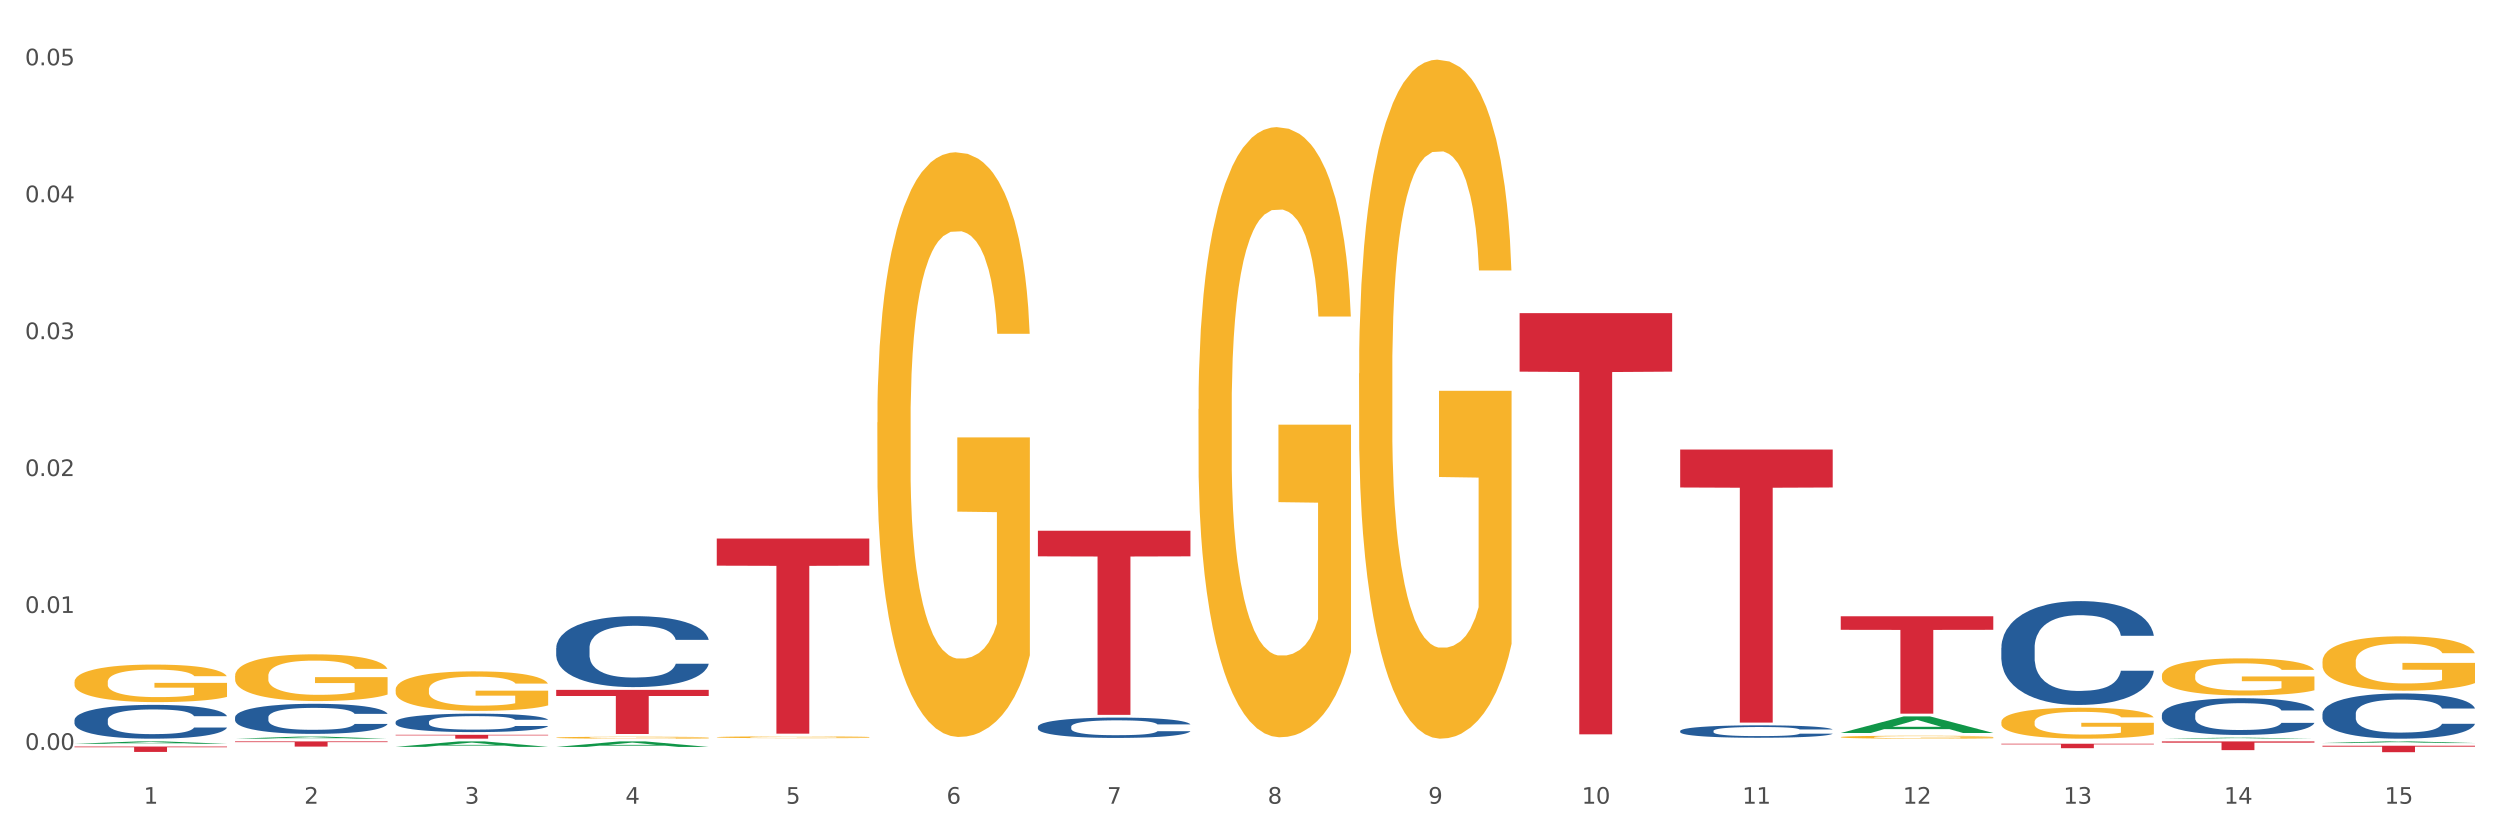 <?xml version="1.0" encoding="utf-8" standalone="no"?>
<!DOCTYPE svg PUBLIC "-//W3C//DTD SVG 1.1//EN"
  "http://www.w3.org/Graphics/SVG/1.1/DTD/svg11.dtd">
<svg xmlns:xlink="http://www.w3.org/1999/xlink" width="1080pt" height="360pt" viewBox="0 0 1080 360" xmlns="http://www.w3.org/2000/svg" version="1.1">
 <rect x="0" y="0" width="1080" height="360" fill="#333333" stroke="none"/>
 <defs>
  <style type="text/css">*{stroke-linejoin: round; stroke-linecap: butt}</style>
 </defs>
 <g id="figure_1">
  <g id="patch_1">
   <path d="M 0 360 
L 1080 360 
L 1080 0 
L 0 0 
z
" style="fill: #ffffff; stroke: #ffffff; stroke-linejoin: miter"/>
  </g>
  <g id="axes_1">
   <g id="matplotlib.axis_1">
    <g id="xtick_1">
     <g id="text_1">
      <!-- 1 -->
      <g style="fill: #4d4d4d" transform="translate(62.07 347.204) scale(0.096 -0.096)">
       <defs>
        <path id="DejaVuSans-31" d="M 794 531 
L 1825 531 
L 1825 4091 
L 703 3866 
L 703 4441 
L 1819 4666 
L 2450 4666 
L 2450 531 
L 3481 531 
L 3481 0 
L 794 0 
L 794 531 
z
" transform="scale(0.016)"/>
       </defs>
       <use xlink:href="#DejaVuSans-31"/>
      </g>
     </g>
    </g>
    <g id="xtick_2">
     <g id="text_2">
      <!-- 2 -->
      <g style="fill: #4d4d4d" transform="translate(131.436 347.204) scale(0.096 -0.096)">
       <defs>
        <path id="DejaVuSans-32" d="M 1228 531 
L 3431 531 
L 3431 0 
L 469 0 
L 469 531 
Q 828 903 1448 1529 
Q 2069 2156 2228 2338 
Q 2531 2678 2651 2914 
Q 2772 3150 2772 3378 
Q 2772 3750 2511 3984 
Q 2250 4219 1831 4219 
Q 1534 4219 1204 4116 
Q 875 4013 500 3803 
L 500 4441 
Q 881 4594 1212 4672 
Q 1544 4750 1819 4750 
Q 2544 4750 2975 4387 
Q 3406 4025 3406 3419 
Q 3406 3131 3298 2873 
Q 3191 2616 2906 2266 
Q 2828 2175 2409 1742 
Q 1991 1309 1228 531 
z
" transform="scale(0.016)"/>
       </defs>
       <use xlink:href="#DejaVuSans-32"/>
      </g>
     </g>
    </g>
    <g id="xtick_3">
     <g id="text_3">
      <!-- 3 -->
      <g style="fill: #4d4d4d" transform="translate(200.802 347.204) scale(0.096 -0.096)">
       <defs>
        <path id="DejaVuSans-33" d="M 2597 2516 
Q 3050 2419 3304 2112 
Q 3559 1806 3559 1356 
Q 3559 666 3084 287 
Q 2609 -91 1734 -91 
Q 1441 -91 1130 -33 
Q 819 25 488 141 
L 488 750 
Q 750 597 1062 519 
Q 1375 441 1716 441 
Q 2309 441 2620 675 
Q 2931 909 2931 1356 
Q 2931 1769 2642 2001 
Q 2353 2234 1838 2234 
L 1294 2234 
L 1294 2753 
L 1863 2753 
Q 2328 2753 2575 2939 
Q 2822 3125 2822 3475 
Q 2822 3834 2567 4026 
Q 2313 4219 1838 4219 
Q 1578 4219 1281 4162 
Q 984 4106 628 3988 
L 628 4550 
Q 988 4650 1302 4700 
Q 1616 4750 1894 4750 
Q 2613 4750 3031 4423 
Q 3450 4097 3450 3541 
Q 3450 3153 3228 2886 
Q 3006 2619 2597 2516 
z
" transform="scale(0.016)"/>
       </defs>
       <use xlink:href="#DejaVuSans-33"/>
      </g>
     </g>
    </g>
    <g id="xtick_4">
     <g id="text_4">
      <!-- 4 -->
      <g style="fill: #4d4d4d" transform="translate(270.169 347.204) scale(0.096 -0.096)">
       <defs>
        <path id="DejaVuSans-34" d="M 2419 4116 
L 825 1625 
L 2419 1625 
L 2419 4116 
z
M 2253 4666 
L 3047 4666 
L 3047 1625 
L 3713 1625 
L 3713 1100 
L 3047 1100 
L 3047 0 
L 2419 0 
L 2419 1100 
L 313 1100 
L 313 1709 
L 2253 4666 
z
" transform="scale(0.016)"/>
       </defs>
       <use xlink:href="#DejaVuSans-34"/>
      </g>
     </g>
    </g>
    <g id="xtick_5">
     <g id="text_5">
      <!-- 5 -->
      <g style="fill: #4d4d4d" transform="translate(339.535 347.204) scale(0.096 -0.096)">
       <defs>
        <path id="DejaVuSans-35" d="M 691 4666 
L 3169 4666 
L 3169 4134 
L 1269 4134 
L 1269 2991 
Q 1406 3038 1543 3061 
Q 1681 3084 1819 3084 
Q 2600 3084 3056 2656 
Q 3513 2228 3513 1497 
Q 3513 744 3044 326 
Q 2575 -91 1722 -91 
Q 1428 -91 1123 -41 
Q 819 9 494 109 
L 494 744 
Q 775 591 1075 516 
Q 1375 441 1709 441 
Q 2250 441 2565 725 
Q 2881 1009 2881 1497 
Q 2881 1984 2565 2268 
Q 2250 2553 1709 2553 
Q 1456 2553 1204 2497 
Q 953 2441 691 2322 
L 691 4666 
z
" transform="scale(0.016)"/>
       </defs>
       <use xlink:href="#DejaVuSans-35"/>
      </g>
     </g>
    </g>
    <g id="xtick_6">
     <g id="text_6">
      <!-- 6 -->
      <g style="fill: #4d4d4d" transform="translate(408.901 347.204) scale(0.096 -0.096)">
       <defs>
        <path id="DejaVuSans-36" d="M 2113 2584 
Q 1688 2584 1439 2293 
Q 1191 2003 1191 1497 
Q 1191 994 1439 701 
Q 1688 409 2113 409 
Q 2538 409 2786 701 
Q 3034 994 3034 1497 
Q 3034 2003 2786 2293 
Q 2538 2584 2113 2584 
z
M 3366 4563 
L 3366 3988 
Q 3128 4100 2886 4159 
Q 2644 4219 2406 4219 
Q 1781 4219 1451 3797 
Q 1122 3375 1075 2522 
Q 1259 2794 1537 2939 
Q 1816 3084 2150 3084 
Q 2853 3084 3261 2657 
Q 3669 2231 3669 1497 
Q 3669 778 3244 343 
Q 2819 -91 2113 -91 
Q 1303 -91 875 529 
Q 447 1150 447 2328 
Q 447 3434 972 4092 
Q 1497 4750 2381 4750 
Q 2619 4750 2861 4703 
Q 3103 4656 3366 4563 
z
" transform="scale(0.016)"/>
       </defs>
       <use xlink:href="#DejaVuSans-36"/>
      </g>
     </g>
    </g>
    <g id="xtick_7">
     <g id="text_7">
      <!-- 7 -->
      <g style="fill: #4d4d4d" transform="translate(478.267 347.204) scale(0.096 -0.096)">
       <defs>
        <path id="DejaVuSans-37" d="M 525 4666 
L 3525 4666 
L 3525 4397 
L 1831 0 
L 1172 0 
L 2766 4134 
L 525 4134 
L 525 4666 
z
" transform="scale(0.016)"/>
       </defs>
       <use xlink:href="#DejaVuSans-37"/>
      </g>
     </g>
    </g>
    <g id="xtick_8">
     <g id="text_8">
      <!-- 8 -->
      <g style="fill: #4d4d4d" transform="translate(547.634 347.204) scale(0.096 -0.096)">
       <defs>
        <path id="DejaVuSans-38" d="M 2034 2216 
Q 1584 2216 1326 1975 
Q 1069 1734 1069 1313 
Q 1069 891 1326 650 
Q 1584 409 2034 409 
Q 2484 409 2743 651 
Q 3003 894 3003 1313 
Q 3003 1734 2745 1975 
Q 2488 2216 2034 2216 
z
M 1403 2484 
Q 997 2584 770 2862 
Q 544 3141 544 3541 
Q 544 4100 942 4425 
Q 1341 4750 2034 4750 
Q 2731 4750 3128 4425 
Q 3525 4100 3525 3541 
Q 3525 3141 3298 2862 
Q 3072 2584 2669 2484 
Q 3125 2378 3379 2068 
Q 3634 1759 3634 1313 
Q 3634 634 3220 271 
Q 2806 -91 2034 -91 
Q 1263 -91 848 271 
Q 434 634 434 1313 
Q 434 1759 690 2068 
Q 947 2378 1403 2484 
z
M 1172 3481 
Q 1172 3119 1398 2916 
Q 1625 2713 2034 2713 
Q 2441 2713 2670 2916 
Q 2900 3119 2900 3481 
Q 2900 3844 2670 4047 
Q 2441 4250 2034 4250 
Q 1625 4250 1398 4047 
Q 1172 3844 1172 3481 
z
" transform="scale(0.016)"/>
       </defs>
       <use xlink:href="#DejaVuSans-38"/>
      </g>
     </g>
    </g>
    <g id="xtick_9">
     <g id="text_9">
      <!-- 9 -->
      <g style="fill: #4d4d4d" transform="translate(617 347.204) scale(0.096 -0.096)">
       <defs>
        <path id="DejaVuSans-39" d="M 703 97 
L 703 672 
Q 941 559 1184 500 
Q 1428 441 1663 441 
Q 2288 441 2617 861 
Q 2947 1281 2994 2138 
Q 2813 1869 2534 1725 
Q 2256 1581 1919 1581 
Q 1219 1581 811 2004 
Q 403 2428 403 3163 
Q 403 3881 828 4315 
Q 1253 4750 1959 4750 
Q 2769 4750 3195 4129 
Q 3622 3509 3622 2328 
Q 3622 1225 3098 567 
Q 2575 -91 1691 -91 
Q 1453 -91 1209 -44 
Q 966 3 703 97 
z
M 1959 2075 
Q 2384 2075 2632 2365 
Q 2881 2656 2881 3163 
Q 2881 3666 2632 3958 
Q 2384 4250 1959 4250 
Q 1534 4250 1286 3958 
Q 1038 3666 1038 3163 
Q 1038 2656 1286 2365 
Q 1534 2075 1959 2075 
z
" transform="scale(0.016)"/>
       </defs>
       <use xlink:href="#DejaVuSans-39"/>
      </g>
     </g>
    </g>
    <g id="xtick_10">
     <g id="text_10">
      <!-- 10 -->
      <g style="fill: #4d4d4d" transform="translate(683.312 347.204) scale(0.096 -0.096)">
       <defs>
        <path id="DejaVuSans-30" d="M 2034 4250 
Q 1547 4250 1301 3770 
Q 1056 3291 1056 2328 
Q 1056 1369 1301 889 
Q 1547 409 2034 409 
Q 2525 409 2770 889 
Q 3016 1369 3016 2328 
Q 3016 3291 2770 3770 
Q 2525 4250 2034 4250 
z
M 2034 4750 
Q 2819 4750 3233 4129 
Q 3647 3509 3647 2328 
Q 3647 1150 3233 529 
Q 2819 -91 2034 -91 
Q 1250 -91 836 529 
Q 422 1150 422 2328 
Q 422 3509 836 4129 
Q 1250 4750 2034 4750 
z
" transform="scale(0.016)"/>
       </defs>
       <use xlink:href="#DejaVuSans-31"/>
       <use xlink:href="#DejaVuSans-30" transform="translate(63.623 0)"/>
      </g>
     </g>
    </g>
    <g id="xtick_11">
     <g id="text_11">
      <!-- 11 -->
      <g style="fill: #4d4d4d" transform="translate(752.678 347.204) scale(0.096 -0.096)">
       <use xlink:href="#DejaVuSans-31"/>
       <use xlink:href="#DejaVuSans-31" transform="translate(63.623 0)"/>
      </g>
     </g>
    </g>
    <g id="xtick_12">
     <g id="text_12">
      <!-- 12 -->
      <g style="fill: #4d4d4d" transform="translate(822.044 347.204) scale(0.096 -0.096)">
       <use xlink:href="#DejaVuSans-31"/>
       <use xlink:href="#DejaVuSans-32" transform="translate(63.623 0)"/>
      </g>
     </g>
    </g>
    <g id="xtick_13">
     <g id="text_13">
      <!-- 13 -->
      <g style="fill: #4d4d4d" transform="translate(891.411 347.204) scale(0.096 -0.096)">
       <use xlink:href="#DejaVuSans-31"/>
       <use xlink:href="#DejaVuSans-33" transform="translate(63.623 0)"/>
      </g>
     </g>
    </g>
    <g id="xtick_14">
     <g id="text_14">
      <!-- 14 -->
      <g style="fill: #4d4d4d" transform="translate(960.777 347.204) scale(0.096 -0.096)">
       <use xlink:href="#DejaVuSans-31"/>
       <use xlink:href="#DejaVuSans-34" transform="translate(63.623 0)"/>
      </g>
     </g>
    </g>
    <g id="xtick_15">
     <g id="text_15">
      <!-- 15 -->
      <g style="fill: #4d4d4d" transform="translate(1030.143 347.204) scale(0.096 -0.096)">
       <use xlink:href="#DejaVuSans-31"/>
       <use xlink:href="#DejaVuSans-35" transform="translate(63.623 0)"/>
      </g>
     </g>
    </g>
    <g id="xtick_16"/>
    <g id="xtick_17"/>
    <g id="xtick_18"/>
    <g id="xtick_19"/>
    <g id="xtick_20"/>
    <g id="xtick_21"/>
    <g id="xtick_22"/>
    <g id="xtick_23"/>
    <g id="xtick_24"/>
    <g id="xtick_25"/>
    <g id="xtick_26"/>
    <g id="xtick_27"/>
    <g id="xtick_28"/>
    <g id="xtick_29"/>
   </g>
   <g id="matplotlib.axis_2">
    <g id="ytick_1">
     <g id="text_16">
      <!-- 0.00 -->
      <g style="fill: #4d4d4d" transform="translate(10.8 323.94) scale(0.096 -0.096)">
       <defs>
        <path id="DejaVuSans-2e" d="M 684 794 
L 1344 794 
L 1344 0 
L 684 0 
L 684 794 
z
" transform="scale(0.016)"/>
       </defs>
       <use xlink:href="#DejaVuSans-30"/>
       <use xlink:href="#DejaVuSans-2e" transform="translate(63.623 0)"/>
       <use xlink:href="#DejaVuSans-30" transform="translate(95.41 0)"/>
       <use xlink:href="#DejaVuSans-30" transform="translate(159.033 0)"/>
      </g>
     </g>
    </g>
    <g id="ytick_2">
     <g id="text_17">
      <!-- 0.01 -->
      <g style="fill: #4d4d4d" transform="translate(10.8 264.794) scale(0.096 -0.096)">
       <use xlink:href="#DejaVuSans-30"/>
       <use xlink:href="#DejaVuSans-2e" transform="translate(63.623 0)"/>
       <use xlink:href="#DejaVuSans-30" transform="translate(95.41 0)"/>
       <use xlink:href="#DejaVuSans-31" transform="translate(159.033 0)"/>
      </g>
     </g>
    </g>
    <g id="ytick_3">
     <g id="text_18">
      <!-- 0.02 -->
      <g style="fill: #4d4d4d" transform="translate(10.8 205.648) scale(0.096 -0.096)">
       <use xlink:href="#DejaVuSans-30"/>
       <use xlink:href="#DejaVuSans-2e" transform="translate(63.623 0)"/>
       <use xlink:href="#DejaVuSans-30" transform="translate(95.41 0)"/>
       <use xlink:href="#DejaVuSans-32" transform="translate(159.033 0)"/>
      </g>
     </g>
    </g>
    <g id="ytick_4">
     <g id="text_19">
      <!-- 0.03 -->
      <g style="fill: #4d4d4d" transform="translate(10.8 146.503) scale(0.096 -0.096)">
       <use xlink:href="#DejaVuSans-30"/>
       <use xlink:href="#DejaVuSans-2e" transform="translate(63.623 0)"/>
       <use xlink:href="#DejaVuSans-30" transform="translate(95.41 0)"/>
       <use xlink:href="#DejaVuSans-33" transform="translate(159.033 0)"/>
      </g>
     </g>
    </g>
    <g id="ytick_5">
     <g id="text_20">
      <!-- 0.04 -->
      <g style="fill: #4d4d4d" transform="translate(10.8 87.357) scale(0.096 -0.096)">
       <use xlink:href="#DejaVuSans-30"/>
       <use xlink:href="#DejaVuSans-2e" transform="translate(63.623 0)"/>
       <use xlink:href="#DejaVuSans-30" transform="translate(95.41 0)"/>
       <use xlink:href="#DejaVuSans-34" transform="translate(159.033 0)"/>
      </g>
     </g>
    </g>
    <g id="ytick_6">
     <g id="text_21">
      <!-- 0.05 -->
      <g style="fill: #4d4d4d" transform="translate(10.8 28.212) scale(0.096 -0.096)">
       <use xlink:href="#DejaVuSans-30"/>
       <use xlink:href="#DejaVuSans-2e" transform="translate(63.623 0)"/>
       <use xlink:href="#DejaVuSans-30" transform="translate(95.41 0)"/>
       <use xlink:href="#DejaVuSans-35" transform="translate(159.033 0)"/>
      </g>
     </g>
    </g>
    <g id="ytick_7"/>
    <g id="ytick_8"/>
    <g id="ytick_9"/>
    <g id="ytick_10"/>
    <g id="ytick_11"/>
   </g>
   <g id="PolyCollection_1">
    <path d="M 32.175 321.316 
L 32.243 321.316 
L 59.417 320.293 
L 70.695 320.292 
L 98.073 321.318 
L 85.029 321.318 
L 79.119 321.079 
L 51.061 321.079 
L 50.857 321.083 
L 45.151 321.318 
L 32.175 321.318 
L 32.175 321.316 
L 54.594 320.937 
L 75.586 320.936 
L 65.192 320.511 
L 65.056 320.509 
L 64.92 320.512 
L 54.526 320.936 
L 54.594 320.937 
L 32.175 321.316 
z
" clip-path="url(#p4b72a92c85)" style="fill: #109648"/>
    <path d="M 101.541 319.113 
L 101.609 319.112 
L 128.784 318.215 
L 140.061 318.214 
L 167.439 319.114 
L 154.395 319.114 
L 148.485 318.905 
L 120.427 318.905 
L 120.224 318.908 
L 114.517 319.114 
L 101.541 319.114 
L 101.541 319.113 
L 123.96 318.78 
L 144.952 318.779 
L 134.558 318.406 
L 134.422 318.404 
L 134.286 318.407 
L 123.892 318.779 
L 123.96 318.78 
L 101.541 319.113 
z
" clip-path="url(#p4b72a92c85)" style="fill: #109648"/>
    <path d="M 170.907 322.641 
L 170.975 322.638 
L 198.15 320.295 
L 209.427 320.292 
L 236.805 322.645 
L 223.762 322.645 
L 217.851 322.097 
L 189.794 322.097 
L 189.59 322.106 
L 183.883 322.645 
L 170.907 322.645 
L 170.907 322.641 
L 193.326 321.77 
L 214.319 321.768 
L 203.924 320.794 
L 203.788 320.789 
L 203.653 320.796 
L 193.258 321.768 
L 193.326 321.77 
L 170.907 322.641 
z
" clip-path="url(#p4b72a92c85)" style="fill: #109648"/>
    <path d="M 1003.302 320.991 
L 1003.37 320.991 
L 1030.544 320.293 
L 1041.822 320.292 
L 1069.2 320.993 
L 1056.156 320.993 
L 1050.246 320.83 
L 1022.188 320.83 
L 1021.984 320.832 
L 1016.278 320.993 
L 1003.302 320.993 
L 1003.302 320.991 
L 1025.721 320.732 
L 1046.713 320.732 
L 1036.319 320.442 
L 1036.183 320.44 
L 1036.047 320.442 
L 1025.653 320.732 
L 1025.721 320.732 
L 1003.302 320.991 
z
" clip-path="url(#p4b72a92c85)" style="fill: #109648"/>
    <path d="M 240.274 322.674 
L 240.342 322.672 
L 267.516 320.295 
L 278.793 320.292 
L 306.172 322.678 
L 293.128 322.678 
L 287.217 322.123 
L 259.16 322.123 
L 258.956 322.132 
L 253.249 322.678 
L 240.274 322.678 
L 240.274 322.674 
L 262.693 321.791 
L 283.685 321.789 
L 273.291 320.801 
L 273.155 320.796 
L 273.019 320.803 
L 262.625 321.789 
L 262.693 321.791 
L 240.274 322.674 
z
" clip-path="url(#p4b72a92c85)" style="fill: #109648"/>
    <path d="M 795.203 316.643 
L 795.271 316.636 
L 822.446 309.479 
L 833.723 309.472 
L 861.101 316.657 
L 848.058 316.657 
L 842.147 314.984 
L 814.09 314.984 
L 813.886 315.011 
L 808.179 316.657 
L 795.203 316.657 
L 795.203 316.643 
L 817.622 313.985 
L 838.615 313.978 
L 828.22 311.003 
L 828.084 310.99 
L 827.949 311.01 
L 817.554 313.978 
L 817.622 313.985 
L 795.203 316.643 
z
" clip-path="url(#p4b72a92c85)" style="fill: #109648"/>
    <path d="M 933.936 319.113 
L 934.004 319.113 
L 961.178 318.682 
L 972.456 318.682 
L 999.834 319.114 
L 986.79 319.114 
L 980.88 319.013 
L 952.822 319.013 
L 952.618 319.015 
L 946.912 319.114 
L 933.936 319.114 
L 933.936 319.113 
L 956.355 318.953 
L 977.347 318.953 
L 966.953 318.774 
L 966.817 318.773 
L 966.681 318.774 
L 956.287 318.953 
L 956.355 318.953 
L 933.936 319.113 
z
" clip-path="url(#p4b72a92c85)" style="fill: #109648"/>
    <path d="M 1003.302 322.171 
L 1069.2 322.171 
L 1069.2 322.557 
L 1043.278 322.56 
L 1043.278 324.95 
L 1029.068 324.95 
L 1029.068 322.56 
L 1003.302 322.557 
L 1003.302 322.173 
L 1003.302 322.171 
z
" clip-path="url(#p4b72a92c85)" style="fill: #d62839"/>
    <path d="M 32.175 322.497 
L 98.073 322.497 
L 98.073 322.82 
L 72.151 322.823 
L 72.151 324.827 
L 57.941 324.827 
L 57.941 322.823 
L 32.175 322.82 
L 32.175 322.499 
L 32.175 322.497 
z
" clip-path="url(#p4b72a92c85)" style="fill: #d62839"/>
    <path d="M 101.541 320.292 
L 167.439 320.292 
L 167.439 320.605 
L 141.517 320.607 
L 141.517 322.544 
L 127.307 322.544 
L 127.307 320.607 
L 101.541 320.605 
L 101.541 320.294 
L 101.541 320.292 
z
" clip-path="url(#p4b72a92c85)" style="fill: #d62839"/>
    <path d="M 170.907 317.447 
L 236.805 317.447 
L 236.805 317.679 
L 210.883 317.68 
L 210.883 319.114 
L 196.673 319.114 
L 196.673 317.68 
L 170.907 317.679 
L 170.907 317.449 
L 170.907 317.447 
z
" clip-path="url(#p4b72a92c85)" style="fill: #d62839"/>
    <path d="M 240.274 298.014 
L 306.172 298.014 
L 306.172 300.665 
L 280.25 300.683 
L 280.25 317.09 
L 266.039 317.09 
L 266.039 300.683 
L 240.274 300.665 
L 240.274 298.032 
L 240.274 298.014 
z
" clip-path="url(#p4b72a92c85)" style="fill: #d62839"/>
    <path d="M 309.64 232.659 
L 375.538 232.659 
L 375.538 244.37 
L 349.616 244.449 
L 349.616 316.932 
L 335.406 316.932 
L 335.406 244.449 
L 309.64 244.37 
L 309.64 232.738 
L 309.64 232.659 
z
" clip-path="url(#p4b72a92c85)" style="fill: #d62839"/>
    <path d="M 448.372 229.287 
L 514.27 229.287 
L 514.27 240.339 
L 488.348 240.413 
L 488.348 308.813 
L 474.138 308.813 
L 474.138 240.413 
L 448.372 240.339 
L 448.372 229.362 
L 448.372 229.287 
z
" clip-path="url(#p4b72a92c85)" style="fill: #d62839"/>
    <path d="M 656.471 135.261 
L 722.369 135.261 
L 722.369 160.55 
L 696.447 160.721 
L 696.447 317.24 
L 682.237 317.24 
L 682.237 160.721 
L 656.471 160.55 
L 656.471 135.432 
L 656.471 135.261 
z
" clip-path="url(#p4b72a92c85)" style="fill: #d62839"/>
    <path d="M 725.837 194.201 
L 791.735 194.201 
L 791.735 210.594 
L 765.813 210.705 
L 765.813 312.166 
L 751.603 312.166 
L 751.603 210.705 
L 725.837 210.594 
L 725.837 194.312 
L 725.837 194.201 
z
" clip-path="url(#p4b72a92c85)" style="fill: #d62839"/>
    <path d="M 795.203 266.239 
L 861.101 266.239 
L 861.101 272.083 
L 835.179 272.123 
L 835.179 308.294 
L 820.969 308.294 
L 820.969 272.123 
L 795.203 272.083 
L 795.203 266.278 
L 795.203 266.239 
z
" clip-path="url(#p4b72a92c85)" style="fill: #d62839"/>
    <path d="M 864.57 321.303 
L 930.468 321.303 
L 930.468 321.571 
L 904.546 321.573 
L 904.546 323.233 
L 890.335 323.233 
L 890.335 321.573 
L 864.57 321.571 
L 864.57 321.305 
L 864.57 321.303 
z
" clip-path="url(#p4b72a92c85)" style="fill: #d62839"/>
    <path d="M 933.936 320.292 
L 999.834 320.292 
L 999.834 320.817 
L 973.912 320.821 
L 973.912 324.068 
L 959.702 324.068 
L 959.702 320.821 
L 933.936 320.817 
L 933.936 320.296 
L 933.936 320.292 
z
" clip-path="url(#p4b72a92c85)" style="fill: #d62839"/>
    <path d="M 240.274 279.959 
L 240.352 279.931 
L 240.352 279.147 
L 240.585 278.084 
L 241.442 276.124 
L 242.533 274.641 
L 244.402 272.906 
L 245.415 272.178 
L 246.739 271.366 
L 249.465 270.051 
L 252.581 268.931 
L 254.762 268.316 
L 256.398 267.924 
L 260.059 267.224 
L 262.162 266.916 
L 264.343 266.664 
L 266.212 266.496 
L 269.328 266.3 
L 271.821 266.216 
L 274.703 266.188 
L 277.117 266.216 
L 280.311 266.328 
L 284.985 266.664 
L 286.776 266.86 
L 289.191 267.196 
L 291.683 267.644 
L 293.709 268.092 
L 296.045 268.735 
L 298.46 269.575 
L 300.797 270.639 
L 302.433 271.618 
L 303.757 272.654 
L 304.925 273.913 
L 305.782 275.285 
L 306.172 276.432 
L 291.917 276.432 
L 291.528 275.397 
L 290.749 274.277 
L 289.97 273.521 
L 289.113 272.906 
L 287.789 272.206 
L 286.62 271.758 
L 284.673 271.226 
L 282.881 270.89 
L 281.401 270.695 
L 279.61 270.527 
L 275.793 270.359 
L 273.067 270.359 
L 271.353 270.415 
L 269.25 270.555 
L 267.458 270.751 
L 265.355 271.086 
L 263.72 271.45 
L 262.084 271.926 
L 261.149 272.262 
L 259.747 272.878 
L 258.812 273.381 
L 257.566 274.249 
L 256.865 274.865 
L 255.619 276.46 
L 255.073 277.636 
L 254.84 278.447 
L 254.684 279.343 
L 254.684 283.709 
L 255.151 285.668 
L 255.541 286.508 
L 256.164 287.46 
L 257.332 288.691 
L 259.046 289.895 
L 260.838 290.762 
L 262.318 291.294 
L 263.72 291.686 
L 265.122 291.994 
L 266.835 292.274 
L 268.237 292.442 
L 270.341 292.61 
L 272.833 292.694 
L 274.78 292.694 
L 278.753 292.554 
L 280.545 292.414 
L 282.258 292.218 
L 284.128 291.91 
L 285.608 291.574 
L 286.465 291.322 
L 287.867 290.79 
L 288.957 290.231 
L 289.892 289.587 
L 290.515 289.027 
L 291.216 288.187 
L 291.761 287.236 
L 291.917 286.732 
L 306.172 286.732 
L 305.86 287.74 
L 305.315 288.719 
L 304.224 290.035 
L 303.367 290.79 
L 302.043 291.714 
L 300.641 292.498 
L 298.694 293.365 
L 296.902 294.009 
L 295.033 294.569 
L 293.008 295.073 
L 289.347 295.772 
L 288.022 295.968 
L 285.218 296.304 
L 283.037 296.5 
L 279.844 296.696 
L 276.572 296.808 
L 273.145 296.836 
L 270.107 296.78 
L 266.757 296.612 
L 264.654 296.444 
L 262.318 296.192 
L 259.591 295.8 
L 257.021 295.324 
L 254.606 294.765 
L 252.347 294.121 
L 250.244 293.393 
L 247.518 292.19 
L 245.493 291.014 
L 244.013 289.923 
L 243 288.999 
L 241.987 287.824 
L 241.442 287.012 
L 240.585 285.053 
L 240.274 283.233 
L 240.274 279.959 
z
" clip-path="url(#p4b72a92c85)" style="fill: #255c99"/>
    <path d="M 448.372 313.944 
L 448.45 313.936 
L 448.45 313.711 
L 448.684 313.406 
L 449.541 312.843 
L 450.631 312.417 
L 452.501 311.919 
L 453.513 311.71 
L 454.837 311.477 
L 457.564 311.1 
L 460.679 310.778 
L 462.861 310.601 
L 464.496 310.489 
L 468.157 310.288 
L 470.26 310.2 
L 472.441 310.127 
L 474.311 310.079 
L 477.427 310.023 
L 479.919 309.999 
L 482.801 309.991 
L 485.216 309.999 
L 488.41 310.031 
L 493.083 310.127 
L 494.875 310.184 
L 497.289 310.28 
L 499.782 310.409 
L 501.807 310.537 
L 504.144 310.722 
L 506.559 310.963 
L 508.896 311.268 
L 510.531 311.55 
L 511.856 311.847 
L 513.024 312.208 
L 513.881 312.602 
L 514.27 312.932 
L 500.016 312.932 
L 499.626 312.634 
L 498.847 312.313 
L 498.068 312.096 
L 497.212 311.919 
L 495.887 311.718 
L 494.719 311.59 
L 492.772 311.437 
L 490.98 311.341 
L 489.5 311.284 
L 487.709 311.236 
L 483.892 311.188 
L 481.165 311.188 
L 479.452 311.204 
L 477.349 311.244 
L 475.557 311.3 
L 473.454 311.397 
L 471.818 311.501 
L 470.183 311.638 
L 469.248 311.734 
L 467.846 311.911 
L 466.911 312.056 
L 465.665 312.305 
L 464.964 312.482 
L 463.717 312.94 
L 463.172 313.277 
L 462.938 313.51 
L 462.783 313.767 
L 462.783 315.021 
L 463.25 315.583 
L 463.639 315.824 
L 464.263 316.097 
L 465.431 316.451 
L 467.145 316.796 
L 468.936 317.045 
L 470.416 317.198 
L 471.818 317.311 
L 473.22 317.399 
L 474.934 317.479 
L 476.336 317.528 
L 478.439 317.576 
L 480.932 317.6 
L 482.879 317.6 
L 486.852 317.56 
L 488.643 317.52 
L 490.357 317.463 
L 492.226 317.375 
L 493.706 317.278 
L 494.563 317.206 
L 495.965 317.054 
L 497.056 316.893 
L 497.99 316.708 
L 498.614 316.547 
L 499.315 316.306 
L 499.86 316.033 
L 500.016 315.888 
L 514.27 315.888 
L 513.959 316.178 
L 513.413 316.459 
L 512.323 316.837 
L 511.466 317.054 
L 510.142 317.319 
L 508.74 317.544 
L 506.792 317.793 
L 505.001 317.978 
L 503.131 318.138 
L 501.106 318.283 
L 497.445 318.484 
L 496.121 318.54 
L 493.317 318.636 
L 491.136 318.693 
L 487.942 318.749 
L 484.671 318.781 
L 481.243 318.789 
L 478.206 318.773 
L 474.856 318.725 
L 472.753 318.677 
L 470.416 318.604 
L 467.69 318.492 
L 465.119 318.355 
L 462.705 318.194 
L 460.446 318.01 
L 458.343 317.801 
L 455.616 317.455 
L 453.591 317.118 
L 452.111 316.804 
L 451.099 316.539 
L 450.086 316.202 
L 449.541 315.969 
L 448.684 315.406 
L 448.372 314.884 
L 448.372 313.944 
z
" clip-path="url(#p4b72a92c85)" style="fill: #255c99"/>
    <path d="M 725.837 315.759 
L 725.915 315.754 
L 725.915 315.617 
L 726.149 315.43 
L 727.006 315.087 
L 728.096 314.827 
L 729.966 314.522 
L 730.978 314.395 
L 732.302 314.252 
L 735.029 314.022 
L 738.144 313.825 
L 740.325 313.717 
L 741.961 313.649 
L 745.622 313.526 
L 747.725 313.472 
L 749.906 313.428 
L 751.776 313.398 
L 754.891 313.364 
L 757.384 313.349 
L 760.266 313.344 
L 762.681 313.349 
L 765.874 313.369 
L 770.548 313.428 
L 772.34 313.462 
L 774.754 313.521 
L 777.247 313.6 
L 779.272 313.678 
L 781.609 313.791 
L 784.024 313.938 
L 786.36 314.125 
L 787.996 314.297 
L 789.32 314.478 
L 790.489 314.699 
L 791.346 314.939 
L 791.735 315.141 
L 777.481 315.141 
L 777.091 314.959 
L 776.312 314.763 
L 775.533 314.63 
L 774.676 314.522 
L 773.352 314.4 
L 772.184 314.321 
L 770.237 314.228 
L 768.445 314.169 
L 766.965 314.135 
L 765.173 314.105 
L 761.357 314.076 
L 758.63 314.076 
L 756.917 314.086 
L 754.814 314.11 
L 753.022 314.144 
L 750.919 314.203 
L 749.283 314.267 
L 747.647 314.351 
L 746.713 314.409 
L 745.311 314.517 
L 744.376 314.606 
L 743.13 314.758 
L 742.429 314.866 
L 741.182 315.146 
L 740.637 315.352 
L 740.403 315.494 
L 740.248 315.651 
L 740.248 316.417 
L 740.715 316.76 
L 741.104 316.907 
L 741.727 317.074 
L 742.896 317.29 
L 744.61 317.501 
L 746.401 317.653 
L 747.881 317.747 
L 749.283 317.815 
L 750.685 317.869 
L 752.399 317.918 
L 753.801 317.948 
L 755.904 317.977 
L 758.397 317.992 
L 760.344 317.992 
L 764.317 317.967 
L 766.108 317.943 
L 767.822 317.909 
L 769.691 317.855 
L 771.171 317.796 
L 772.028 317.751 
L 773.43 317.658 
L 774.521 317.56 
L 775.455 317.447 
L 776.079 317.349 
L 776.78 317.202 
L 777.325 317.035 
L 777.481 316.947 
L 791.735 316.947 
L 791.424 317.123 
L 790.878 317.295 
L 789.788 317.526 
L 788.931 317.658 
L 787.607 317.82 
L 786.205 317.958 
L 784.257 318.11 
L 782.466 318.223 
L 780.596 318.321 
L 778.571 318.409 
L 774.91 318.532 
L 773.586 318.566 
L 770.782 318.625 
L 768.601 318.659 
L 765.407 318.694 
L 762.136 318.713 
L 758.708 318.718 
L 755.67 318.708 
L 752.321 318.679 
L 750.218 318.65 
L 747.881 318.605 
L 745.155 318.537 
L 742.584 318.453 
L 740.17 318.355 
L 737.911 318.242 
L 735.808 318.115 
L 733.081 317.904 
L 731.056 317.697 
L 729.576 317.506 
L 728.563 317.344 
L 727.551 317.138 
L 727.006 316.996 
L 726.149 316.652 
L 725.837 316.333 
L 725.837 315.759 
z
" clip-path="url(#p4b72a92c85)" style="fill: #255c99"/>
    <path d="M 864.57 279.832 
L 864.648 279.791 
L 864.648 278.643 
L 864.881 277.086 
L 865.738 274.218 
L 866.829 272.046 
L 868.698 269.505 
L 869.711 268.44 
L 871.035 267.251 
L 873.761 265.325 
L 876.877 263.686 
L 879.058 262.784 
L 880.694 262.211 
L 884.355 261.186 
L 886.458 260.735 
L 888.639 260.367 
L 890.508 260.121 
L 893.624 259.834 
L 896.117 259.711 
L 898.999 259.67 
L 901.413 259.711 
L 904.607 259.875 
L 909.281 260.367 
L 911.072 260.653 
L 913.487 261.145 
L 915.979 261.801 
L 918.005 262.457 
L 920.341 263.399 
L 922.756 264.628 
L 925.093 266.186 
L 926.729 267.62 
L 928.053 269.136 
L 929.221 270.98 
L 930.078 272.988 
L 930.468 274.668 
L 916.213 274.668 
L 915.824 273.152 
L 915.045 271.513 
L 914.266 270.407 
L 913.409 269.505 
L 912.085 268.481 
L 910.916 267.825 
L 908.969 267.046 
L 907.177 266.554 
L 905.697 266.268 
L 903.906 266.022 
L 900.089 265.776 
L 897.363 265.776 
L 895.649 265.858 
L 893.546 266.063 
L 891.754 266.35 
L 889.651 266.841 
L 888.016 267.374 
L 886.38 268.071 
L 885.445 268.562 
L 884.043 269.464 
L 883.108 270.202 
L 881.862 271.472 
L 881.161 272.374 
L 879.915 274.709 
L 879.369 276.431 
L 879.136 277.619 
L 878.98 278.93 
L 878.98 285.323 
L 879.447 288.192 
L 879.837 289.421 
L 880.46 290.814 
L 881.628 292.617 
L 883.342 294.38 
L 885.134 295.65 
L 886.614 296.429 
L 888.016 297.002 
L 889.418 297.453 
L 891.131 297.863 
L 892.533 298.109 
L 894.637 298.355 
L 897.129 298.478 
L 899.076 298.478 
L 903.049 298.273 
L 904.841 298.068 
L 906.554 297.781 
L 908.424 297.33 
L 909.904 296.838 
L 910.76 296.47 
L 912.163 295.691 
L 913.253 294.871 
L 914.188 293.929 
L 914.811 293.109 
L 915.512 291.88 
L 916.057 290.487 
L 916.213 289.749 
L 930.468 289.749 
L 930.156 291.224 
L 929.611 292.658 
L 928.52 294.584 
L 927.663 295.691 
L 926.339 297.043 
L 924.937 298.191 
L 922.99 299.461 
L 921.198 300.404 
L 919.329 301.223 
L 917.304 301.961 
L 913.643 302.985 
L 912.318 303.272 
L 909.514 303.764 
L 907.333 304.051 
L 904.14 304.338 
L 900.868 304.502 
L 897.441 304.542 
L 894.403 304.461 
L 891.053 304.215 
L 888.95 303.969 
L 886.614 303.6 
L 883.887 303.026 
L 881.317 302.33 
L 878.902 301.51 
L 876.643 300.567 
L 874.54 299.502 
L 871.814 297.74 
L 869.789 296.019 
L 868.309 294.421 
L 867.296 293.068 
L 866.283 291.347 
L 865.738 290.159 
L 864.881 287.29 
L 864.57 284.626 
L 864.57 279.832 
z
" clip-path="url(#p4b72a92c85)" style="fill: #255c99"/>
    <path d="M 32.175 311.067 
L 32.253 311.054 
L 32.253 310.68 
L 32.487 310.173 
L 33.343 309.239 
L 34.434 308.532 
L 36.303 307.704 
L 37.316 307.357 
L 38.64 306.97 
L 41.366 306.343 
L 44.482 305.809 
L 46.663 305.516 
L 48.299 305.329 
L 51.96 304.995 
L 54.063 304.848 
L 56.244 304.728 
L 58.114 304.648 
L 61.229 304.555 
L 63.722 304.515 
L 66.604 304.501 
L 69.019 304.515 
L 72.212 304.568 
L 76.886 304.728 
L 78.677 304.822 
L 81.092 304.982 
L 83.585 305.195 
L 85.61 305.409 
L 87.947 305.716 
L 90.361 306.116 
L 92.698 306.623 
L 94.334 307.09 
L 95.658 307.584 
L 96.827 308.185 
L 97.683 308.838 
L 98.073 309.386 
L 83.818 309.386 
L 83.429 308.892 
L 82.65 308.358 
L 81.871 307.998 
L 81.014 307.704 
L 79.69 307.37 
L 78.522 307.157 
L 76.574 306.903 
L 74.783 306.743 
L 73.303 306.65 
L 71.511 306.57 
L 67.694 306.49 
L 64.968 306.49 
L 63.255 306.516 
L 61.151 306.583 
L 59.36 306.677 
L 57.257 306.837 
L 55.621 307.01 
L 53.985 307.237 
L 53.05 307.397 
L 51.648 307.691 
L 50.714 307.931 
L 49.467 308.345 
L 48.766 308.638 
L 47.52 309.399 
L 46.975 309.959 
L 46.741 310.346 
L 46.585 310.773 
L 46.585 312.855 
L 47.053 313.789 
L 47.442 314.19 
L 48.065 314.644 
L 49.234 315.231 
L 50.947 315.805 
L 52.739 316.218 
L 54.219 316.472 
L 55.621 316.659 
L 57.023 316.805 
L 58.737 316.939 
L 60.139 317.019 
L 62.242 317.099 
L 64.734 317.139 
L 66.682 317.139 
L 70.654 317.072 
L 72.446 317.006 
L 74.16 316.912 
L 76.029 316.765 
L 77.509 316.605 
L 78.366 316.485 
L 79.768 316.232 
L 80.858 315.965 
L 81.793 315.658 
L 82.416 315.391 
L 83.117 314.991 
L 83.663 314.537 
L 83.818 314.297 
L 98.073 314.297 
L 97.761 314.777 
L 97.216 315.244 
L 96.126 315.871 
L 95.269 316.232 
L 93.945 316.672 
L 92.542 317.046 
L 90.595 317.459 
L 88.804 317.766 
L 86.934 318.033 
L 84.909 318.273 
L 81.248 318.607 
L 79.924 318.701 
L 77.12 318.861 
L 74.939 318.954 
L 71.745 319.047 
L 68.473 319.101 
L 65.046 319.114 
L 62.008 319.088 
L 58.659 319.007 
L 56.556 318.927 
L 54.219 318.807 
L 51.493 318.62 
L 48.922 318.394 
L 46.507 318.127 
L 44.248 317.82 
L 42.145 317.473 
L 39.419 316.899 
L 37.394 316.338 
L 35.914 315.818 
L 34.901 315.378 
L 33.889 314.817 
L 33.343 314.43 
L 32.487 313.496 
L 32.175 312.628 
L 32.175 311.067 
z
" clip-path="url(#p4b72a92c85)" style="fill: #255c99"/>
    <path d="M 1003.302 308.349 
L 1003.38 308.332 
L 1003.38 307.832 
L 1003.614 307.153 
L 1004.47 305.904 
L 1005.561 304.958 
L 1007.43 303.851 
L 1008.443 303.387 
L 1009.767 302.869 
L 1012.494 302.03 
L 1015.609 301.316 
L 1017.79 300.923 
L 1019.426 300.673 
L 1023.087 300.227 
L 1025.19 300.03 
L 1027.371 299.87 
L 1029.241 299.763 
L 1032.356 299.638 
L 1034.849 299.584 
L 1037.731 299.566 
L 1040.146 299.584 
L 1043.339 299.656 
L 1048.013 299.87 
L 1049.805 299.995 
L 1052.219 300.209 
L 1054.712 300.495 
L 1056.737 300.78 
L 1059.074 301.191 
L 1061.489 301.726 
L 1063.825 302.405 
L 1065.461 303.03 
L 1066.785 303.69 
L 1067.954 304.493 
L 1068.811 305.368 
L 1069.2 306.1 
L 1054.945 306.1 
L 1054.556 305.44 
L 1053.777 304.725 
L 1052.998 304.243 
L 1052.141 303.851 
L 1050.817 303.404 
L 1049.649 303.119 
L 1047.701 302.78 
L 1045.91 302.565 
L 1044.43 302.44 
L 1042.638 302.333 
L 1038.822 302.226 
L 1036.095 302.226 
L 1034.382 302.262 
L 1032.278 302.351 
L 1030.487 302.476 
L 1028.384 302.69 
L 1026.748 302.922 
L 1025.112 303.226 
L 1024.178 303.44 
L 1022.775 303.833 
L 1021.841 304.154 
L 1020.594 304.708 
L 1019.893 305.1 
L 1018.647 306.118 
L 1018.102 306.868 
L 1017.868 307.385 
L 1017.712 307.957 
L 1017.712 310.742 
L 1018.18 311.991 
L 1018.569 312.527 
L 1019.192 313.134 
L 1020.361 313.919 
L 1022.074 314.687 
L 1023.866 315.24 
L 1025.346 315.58 
L 1026.748 315.829 
L 1028.15 316.026 
L 1029.864 316.204 
L 1031.266 316.311 
L 1033.369 316.419 
L 1035.862 316.472 
L 1037.809 316.472 
L 1041.781 316.383 
L 1043.573 316.294 
L 1045.287 316.169 
L 1047.156 315.972 
L 1048.636 315.758 
L 1049.493 315.597 
L 1050.895 315.258 
L 1051.986 314.901 
L 1052.92 314.491 
L 1053.543 314.133 
L 1054.244 313.598 
L 1054.79 312.991 
L 1054.945 312.67 
L 1069.2 312.67 
L 1068.888 313.312 
L 1068.343 313.937 
L 1067.253 314.776 
L 1066.396 315.258 
L 1065.072 315.847 
L 1063.67 316.347 
L 1061.722 316.901 
L 1059.931 317.311 
L 1058.061 317.668 
L 1056.036 317.99 
L 1052.375 318.436 
L 1051.051 318.561 
L 1048.247 318.775 
L 1046.066 318.9 
L 1042.872 319.025 
L 1039.6 319.096 
L 1036.173 319.114 
L 1033.135 319.079 
L 1029.786 318.971 
L 1027.683 318.864 
L 1025.346 318.704 
L 1022.62 318.454 
L 1020.049 318.15 
L 1017.634 317.793 
L 1015.376 317.383 
L 1013.272 316.918 
L 1010.546 316.151 
L 1008.521 315.401 
L 1007.041 314.705 
L 1006.028 314.116 
L 1005.016 313.366 
L 1004.47 312.848 
L 1003.614 311.599 
L 1003.302 310.438 
L 1003.302 308.349 
z
" clip-path="url(#p4b72a92c85)" style="fill: #255c99"/>
    <path d="M 101.541 309.88 
L 101.619 309.868 
L 101.619 309.536 
L 101.853 309.085 
L 102.71 308.254 
L 103.8 307.625 
L 105.67 306.889 
L 106.682 306.581 
L 108.006 306.237 
L 110.733 305.679 
L 113.848 305.204 
L 116.029 304.943 
L 117.665 304.777 
L 121.326 304.48 
L 123.429 304.35 
L 125.61 304.243 
L 127.48 304.172 
L 130.595 304.088 
L 133.088 304.053 
L 135.97 304.041 
L 138.385 304.053 
L 141.578 304.1 
L 146.252 304.243 
L 148.044 304.326 
L 150.458 304.468 
L 152.951 304.658 
L 154.976 304.848 
L 157.313 305.121 
L 159.728 305.477 
L 162.064 305.928 
L 163.7 306.343 
L 165.024 306.782 
L 166.193 307.316 
L 167.05 307.898 
L 167.439 308.385 
L 153.185 308.385 
L 152.795 307.945 
L 152.016 307.471 
L 151.237 307.15 
L 150.38 306.889 
L 149.056 306.593 
L 147.888 306.403 
L 145.941 306.177 
L 144.149 306.035 
L 142.669 305.952 
L 140.877 305.88 
L 137.061 305.809 
L 134.334 305.809 
L 132.621 305.833 
L 130.518 305.892 
L 128.726 305.975 
L 126.623 306.118 
L 124.987 306.272 
L 123.351 306.474 
L 122.417 306.616 
L 121.015 306.877 
L 120.08 307.091 
L 118.834 307.459 
L 118.133 307.72 
L 116.886 308.396 
L 116.341 308.895 
L 116.107 309.239 
L 115.952 309.619 
L 115.952 311.47 
L 116.419 312.301 
L 116.808 312.657 
L 117.431 313.06 
L 118.6 313.583 
L 120.314 314.093 
L 122.105 314.461 
L 123.585 314.686 
L 124.987 314.852 
L 126.389 314.983 
L 128.103 315.102 
L 129.505 315.173 
L 131.608 315.244 
L 134.101 315.28 
L 136.048 315.28 
L 140.021 315.22 
L 141.812 315.161 
L 143.526 315.078 
L 145.395 314.947 
L 146.875 314.805 
L 147.732 314.698 
L 149.134 314.473 
L 150.225 314.235 
L 151.159 313.962 
L 151.783 313.725 
L 152.484 313.369 
L 153.029 312.965 
L 153.185 312.752 
L 167.439 312.752 
L 167.128 313.179 
L 166.582 313.594 
L 165.492 314.152 
L 164.635 314.473 
L 163.311 314.864 
L 161.909 315.197 
L 159.961 315.564 
L 158.17 315.837 
L 156.3 316.075 
L 154.275 316.288 
L 150.614 316.585 
L 149.29 316.668 
L 146.486 316.811 
L 144.305 316.894 
L 141.111 316.977 
L 137.84 317.024 
L 134.412 317.036 
L 131.374 317.012 
L 128.025 316.941 
L 125.922 316.87 
L 123.585 316.763 
L 120.859 316.597 
L 118.288 316.395 
L 115.874 316.158 
L 113.615 315.885 
L 111.512 315.576 
L 108.785 315.066 
L 106.76 314.568 
L 105.28 314.105 
L 104.267 313.713 
L 103.255 313.215 
L 102.71 312.87 
L 101.853 312.04 
L 101.541 311.268 
L 101.541 309.88 
z
" clip-path="url(#p4b72a92c85)" style="fill: #255c99"/>
    <path d="M 170.907 311.876 
L 170.985 311.869 
L 170.985 311.665 
L 171.219 311.388 
L 172.076 310.878 
L 173.166 310.492 
L 175.036 310.04 
L 176.048 309.85 
L 177.373 309.639 
L 180.099 309.297 
L 183.215 309.005 
L 185.396 308.845 
L 187.031 308.743 
L 190.692 308.561 
L 192.796 308.481 
L 194.977 308.415 
L 196.846 308.372 
L 199.962 308.321 
L 202.454 308.299 
L 205.336 308.291 
L 207.751 308.299 
L 210.945 308.328 
L 215.618 308.415 
L 217.41 308.466 
L 219.825 308.554 
L 222.317 308.67 
L 224.342 308.787 
L 226.679 308.954 
L 229.094 309.173 
L 231.431 309.45 
L 233.066 309.705 
L 234.391 309.974 
L 235.559 310.302 
L 236.416 310.659 
L 236.805 310.958 
L 222.551 310.958 
L 222.161 310.688 
L 221.382 310.397 
L 220.604 310.2 
L 219.747 310.04 
L 218.422 309.858 
L 217.254 309.741 
L 215.307 309.603 
L 213.515 309.515 
L 212.035 309.464 
L 210.244 309.421 
L 206.427 309.377 
L 203.701 309.377 
L 201.987 309.391 
L 199.884 309.428 
L 198.092 309.479 
L 195.989 309.566 
L 194.353 309.661 
L 192.718 309.785 
L 191.783 309.872 
L 190.381 310.033 
L 189.446 310.164 
L 188.2 310.39 
L 187.499 310.55 
L 186.252 310.965 
L 185.707 311.271 
L 185.474 311.482 
L 185.318 311.716 
L 185.318 312.852 
L 185.785 313.362 
L 186.175 313.581 
L 186.798 313.828 
L 187.966 314.149 
L 189.68 314.462 
L 191.471 314.688 
L 192.951 314.826 
L 194.353 314.928 
L 195.755 315.009 
L 197.469 315.081 
L 198.871 315.125 
L 200.974 315.169 
L 203.467 315.191 
L 205.414 315.191 
L 209.387 315.154 
L 211.178 315.118 
L 212.892 315.067 
L 214.761 314.987 
L 216.241 314.899 
L 217.098 314.834 
L 218.5 314.695 
L 219.591 314.55 
L 220.526 314.382 
L 221.149 314.236 
L 221.85 314.018 
L 222.395 313.77 
L 222.551 313.639 
L 236.805 313.639 
L 236.494 313.901 
L 235.949 314.156 
L 234.858 314.499 
L 234.001 314.695 
L 232.677 314.936 
L 231.275 315.14 
L 229.328 315.366 
L 227.536 315.533 
L 225.667 315.679 
L 223.641 315.81 
L 219.98 315.992 
L 218.656 316.043 
L 215.852 316.131 
L 213.671 316.182 
L 210.477 316.233 
L 207.206 316.262 
L 203.779 316.269 
L 200.741 316.254 
L 197.391 316.211 
L 195.288 316.167 
L 192.951 316.101 
L 190.225 315.999 
L 187.655 315.876 
L 185.24 315.73 
L 182.981 315.562 
L 180.878 315.373 
L 178.152 315.06 
L 176.126 314.754 
L 174.646 314.469 
L 173.634 314.229 
L 172.621 313.923 
L 172.076 313.712 
L 171.219 313.202 
L 170.907 312.728 
L 170.907 311.876 
z
" clip-path="url(#p4b72a92c85)" style="fill: #255c99"/>
    <path d="M 933.936 308.76 
L 934.014 308.745 
L 934.014 308.339 
L 934.247 307.788 
L 935.104 306.773 
L 936.195 306.005 
L 938.064 305.105 
L 939.077 304.728 
L 940.401 304.308 
L 943.127 303.626 
L 946.243 303.046 
L 948.424 302.727 
L 950.06 302.524 
L 953.721 302.162 
L 955.824 302.002 
L 958.005 301.872 
L 959.874 301.785 
L 962.99 301.683 
L 965.483 301.64 
L 968.365 301.625 
L 970.779 301.64 
L 973.973 301.698 
L 978.647 301.872 
L 980.438 301.973 
L 982.853 302.147 
L 985.346 302.379 
L 987.371 302.611 
L 989.708 302.945 
L 992.122 303.38 
L 994.459 303.931 
L 996.095 304.438 
L 997.419 304.975 
L 998.587 305.628 
L 999.444 306.338 
L 999.834 306.933 
L 985.579 306.933 
L 985.19 306.396 
L 984.411 305.816 
L 983.632 305.424 
L 982.775 305.105 
L 981.451 304.743 
L 980.283 304.511 
L 978.335 304.235 
L 976.544 304.061 
L 975.064 303.96 
L 973.272 303.873 
L 969.455 303.786 
L 966.729 303.786 
L 965.015 303.815 
L 962.912 303.887 
L 961.121 303.989 
L 959.018 304.163 
L 957.382 304.351 
L 955.746 304.598 
L 954.811 304.772 
L 953.409 305.091 
L 952.475 305.352 
L 951.228 305.802 
L 950.527 306.121 
L 949.281 306.947 
L 948.736 307.556 
L 948.502 307.977 
L 948.346 308.441 
L 948.346 310.703 
L 948.814 311.718 
L 949.203 312.153 
L 949.826 312.646 
L 950.995 313.284 
L 952.708 313.907 
L 954.5 314.357 
L 955.98 314.632 
L 957.382 314.835 
L 958.784 314.995 
L 960.498 315.14 
L 961.9 315.227 
L 964.003 315.314 
L 966.495 315.357 
L 968.443 315.357 
L 972.415 315.285 
L 974.207 315.212 
L 975.92 315.111 
L 977.79 314.951 
L 979.27 314.777 
L 980.127 314.647 
L 981.529 314.371 
L 982.619 314.081 
L 983.554 313.748 
L 984.177 313.458 
L 984.878 313.023 
L 985.423 312.53 
L 985.579 312.269 
L 999.834 312.269 
L 999.522 312.791 
L 998.977 313.298 
L 997.886 313.98 
L 997.03 314.371 
L 995.705 314.85 
L 994.303 315.256 
L 992.356 315.705 
L 990.564 316.039 
L 988.695 316.329 
L 986.67 316.59 
L 983.009 316.953 
L 981.685 317.054 
L 978.88 317.228 
L 976.699 317.33 
L 973.506 317.431 
L 970.234 317.489 
L 966.807 317.504 
L 963.769 317.475 
L 960.42 317.388 
L 958.317 317.301 
L 955.98 317.17 
L 953.253 316.967 
L 950.683 316.721 
L 948.268 316.431 
L 946.009 316.097 
L 943.906 315.72 
L 941.18 315.096 
L 939.155 314.487 
L 937.675 313.922 
L 936.662 313.443 
L 935.65 312.834 
L 935.104 312.414 
L 934.247 311.399 
L 933.936 310.456 
L 933.936 308.76 
z
" clip-path="url(#p4b72a92c85)" style="fill: #255c99"/>
    <path d="M 379.006 182.501 
L 379.084 182.27 
L 379.084 173.966 
L 379.24 166.815 
L 380.018 149.513 
L 381.185 135.211 
L 382.04 127.598 
L 382.896 121.37 
L 383.908 115.141 
L 385.152 108.682 
L 387.409 99.224 
L 388.809 94.38 
L 390.521 89.305 
L 393.633 81.923 
L 395.889 77.77 
L 398.223 74.31 
L 402.035 70.158 
L 404.525 68.312 
L 407.17 66.928 
L 410.36 66.006 
L 412.772 65.775 
L 418.062 66.467 
L 422.575 68.543 
L 424.753 70.158 
L 427.554 72.926 
L 429.032 74.772 
L 431.444 78.462 
L 433.934 83.307 
L 435.646 87.459 
L 438.213 95.302 
L 440.158 103.146 
L 441.948 112.834 
L 442.881 119.524 
L 443.581 125.753 
L 444.204 132.904 
L 444.826 144.207 
L 430.822 144.207 
L 430.277 136.134 
L 429.422 128.521 
L 428.177 121.139 
L 427.087 116.525 
L 425.22 110.758 
L 423.509 107.067 
L 421.719 104.299 
L 419.541 101.992 
L 417.829 100.839 
L 415.417 99.916 
L 410.671 100.147 
L 407.481 101.992 
L 405.303 104.299 
L 403.903 106.375 
L 402.658 108.682 
L 401.257 111.912 
L 399.624 116.756 
L 398.456 121.139 
L 397.289 126.675 
L 396.356 132.212 
L 395.5 138.671 
L 394.8 145.592 
L 394.255 152.743 
L 393.788 161.509 
L 393.399 176.042 
L 393.399 207.646 
L 393.555 214.797 
L 393.944 224.255 
L 394.411 231.406 
L 395.189 239.941 
L 395.889 245.708 
L 397.212 254.013 
L 398.69 260.934 
L 399.857 265.317 
L 401.024 269.008 
L 403.047 274.083 
L 405.303 278.235 
L 407.248 280.772 
L 409.893 283.079 
L 411.683 284.002 
L 413.239 284.463 
L 417.051 284.463 
L 419.774 283.771 
L 422.808 282.157 
L 425.142 280.08 
L 427.087 277.543 
L 429.266 273.391 
L 430.666 269.469 
L 430.666 221.256 
L 413.55 221.025 
L 413.55 188.96 
L 444.904 188.96 
L 444.904 283.079 
L 443.581 287.924 
L 442.103 292.307 
L 440.547 296.228 
L 438.213 301.073 
L 435.412 305.686 
L 432.923 308.916 
L 430.277 311.684 
L 427.165 314.222 
L 423.12 316.528 
L 420.63 317.451 
L 417.518 318.143 
L 413.861 318.374 
L 410.671 317.913 
L 407.559 316.759 
L 404.292 314.683 
L 401.102 311.684 
L 398.69 308.685 
L 396.278 304.994 
L 393.711 300.15 
L 391.688 295.536 
L 390.132 291.384 
L 388.42 286.078 
L 386.553 279.158 
L 385.152 272.929 
L 383.908 266.47 
L 382.585 258.165 
L 381.651 251.014 
L 380.718 242.018 
L 380.173 235.328 
L 379.551 224.947 
L 379.084 210.414 
L 379.006 182.501 
z
" clip-path="url(#p4b72a92c85)" style="fill: #f7b32b"/>
    <path d="M 309.64 318.475 
L 309.718 318.475 
L 309.718 318.449 
L 309.873 318.426 
L 310.651 318.372 
L 311.818 318.328 
L 312.674 318.304 
L 313.53 318.284 
L 314.541 318.265 
L 315.786 318.245 
L 318.042 318.215 
L 319.443 318.2 
L 321.155 318.184 
L 324.267 318.161 
L 326.523 318.148 
L 328.857 318.137 
L 332.669 318.124 
L 335.159 318.118 
L 337.804 318.114 
L 340.994 318.111 
L 343.406 318.11 
L 348.696 318.113 
L 353.209 318.119 
L 355.387 318.124 
L 358.188 318.133 
L 359.666 318.139 
L 362.078 318.15 
L 364.568 318.165 
L 366.279 318.178 
L 368.847 318.203 
L 370.792 318.227 
L 372.581 318.258 
L 373.515 318.279 
L 374.215 318.298 
L 374.838 318.32 
L 375.46 318.356 
L 361.456 318.356 
L 360.911 318.33 
L 360.055 318.307 
L 358.81 318.284 
L 357.721 318.269 
L 355.854 318.251 
L 354.142 318.24 
L 352.353 318.231 
L 350.174 318.224 
L 348.463 318.22 
L 346.051 318.217 
L 341.305 318.218 
L 338.115 318.224 
L 335.937 318.231 
L 334.536 318.237 
L 333.292 318.245 
L 331.891 318.255 
L 330.257 318.27 
L 329.09 318.284 
L 327.923 318.301 
L 326.99 318.318 
L 326.134 318.338 
L 325.434 318.36 
L 324.889 318.382 
L 324.422 318.41 
L 324.033 318.455 
L 324.033 318.554 
L 324.189 318.576 
L 324.578 318.606 
L 325.045 318.628 
L 325.823 318.655 
L 326.523 318.673 
L 327.845 318.699 
L 329.324 318.721 
L 330.491 318.734 
L 331.658 318.746 
L 333.681 318.762 
L 335.937 318.775 
L 337.882 318.783 
L 340.527 318.79 
L 342.317 318.793 
L 343.873 318.794 
L 347.685 318.794 
L 350.408 318.792 
L 353.442 318.787 
L 355.776 318.781 
L 357.721 318.773 
L 359.9 318.76 
L 361.3 318.747 
L 361.3 318.597 
L 344.184 318.596 
L 344.184 318.496 
L 375.538 318.496 
L 375.538 318.79 
L 374.215 318.805 
L 372.737 318.819 
L 371.181 318.831 
L 368.847 318.846 
L 366.046 318.861 
L 363.556 318.871 
L 360.911 318.879 
L 357.799 318.887 
L 353.753 318.895 
L 351.264 318.897 
L 348.152 318.9 
L 344.495 318.9 
L 341.305 318.899 
L 338.193 318.895 
L 334.925 318.889 
L 331.736 318.879 
L 329.324 318.87 
L 326.912 318.858 
L 324.344 318.843 
L 322.322 318.829 
L 320.766 318.816 
L 319.054 318.799 
L 317.187 318.778 
L 315.786 318.758 
L 314.541 318.738 
L 313.219 318.712 
L 312.285 318.69 
L 311.352 318.662 
L 310.807 318.641 
L 310.184 318.608 
L 309.718 318.563 
L 309.64 318.475 
z
" clip-path="url(#p4b72a92c85)" style="fill: #f7b32b"/>
    <path d="M 1003.302 285.744 
L 1003.38 285.722 
L 1003.38 284.949 
L 1003.535 284.284 
L 1004.314 282.674 
L 1005.481 281.343 
L 1006.336 280.634 
L 1007.192 280.055 
L 1008.204 279.475 
L 1009.448 278.874 
L 1011.705 277.994 
L 1013.105 277.543 
L 1014.817 277.071 
L 1017.929 276.384 
L 1020.185 275.997 
L 1022.519 275.675 
L 1026.331 275.289 
L 1028.821 275.117 
L 1031.466 274.989 
L 1034.656 274.903 
L 1037.068 274.881 
L 1042.358 274.946 
L 1046.871 275.139 
L 1049.049 275.289 
L 1051.85 275.547 
L 1053.328 275.718 
L 1055.74 276.062 
L 1058.23 276.513 
L 1059.942 276.899 
L 1062.509 277.629 
L 1064.454 278.359 
L 1066.244 279.261 
L 1067.177 279.883 
L 1067.877 280.463 
L 1068.5 281.128 
L 1069.122 282.18 
L 1055.118 282.18 
L 1054.573 281.429 
L 1053.717 280.72 
L 1052.473 280.033 
L 1051.383 279.604 
L 1049.516 279.067 
L 1047.805 278.724 
L 1046.015 278.466 
L 1043.837 278.252 
L 1042.125 278.144 
L 1039.713 278.058 
L 1034.967 278.08 
L 1031.777 278.252 
L 1029.599 278.466 
L 1028.199 278.659 
L 1026.954 278.874 
L 1025.553 279.175 
L 1023.919 279.625 
L 1022.752 280.033 
L 1021.585 280.549 
L 1020.652 281.064 
L 1019.796 281.665 
L 1019.096 282.309 
L 1018.551 282.974 
L 1018.084 283.79 
L 1017.695 285.143 
L 1017.695 288.084 
L 1017.851 288.749 
L 1018.24 289.629 
L 1018.707 290.295 
L 1019.485 291.089 
L 1020.185 291.626 
L 1021.508 292.399 
L 1022.986 293.043 
L 1024.153 293.451 
L 1025.32 293.794 
L 1027.343 294.266 
L 1029.599 294.653 
L 1031.544 294.889 
L 1034.189 295.104 
L 1035.979 295.189 
L 1037.535 295.232 
L 1041.347 295.232 
L 1044.07 295.168 
L 1047.104 295.018 
L 1049.438 294.825 
L 1051.383 294.588 
L 1053.562 294.202 
L 1054.962 293.837 
L 1054.962 289.35 
L 1037.846 289.329 
L 1037.846 286.345 
L 1069.2 286.345 
L 1069.2 295.104 
L 1067.877 295.554 
L 1066.399 295.962 
L 1064.843 296.327 
L 1062.509 296.778 
L 1059.708 297.207 
L 1057.219 297.508 
L 1054.573 297.766 
L 1051.461 298.002 
L 1047.416 298.216 
L 1044.926 298.302 
L 1041.814 298.367 
L 1038.157 298.388 
L 1034.967 298.345 
L 1031.855 298.238 
L 1028.588 298.045 
L 1025.398 297.766 
L 1022.986 297.486 
L 1020.574 297.143 
L 1018.007 296.692 
L 1015.984 296.263 
L 1014.428 295.876 
L 1012.716 295.383 
L 1010.849 294.739 
L 1009.448 294.159 
L 1008.204 293.558 
L 1006.881 292.785 
L 1005.947 292.12 
L 1005.014 291.282 
L 1004.469 290.66 
L 1003.847 289.694 
L 1003.38 288.341 
L 1003.302 285.744 
z
" clip-path="url(#p4b72a92c85)" style="fill: #f7b32b"/>
    <path d="M 933.936 291.823 
L 934.014 291.809 
L 934.014 291.281 
L 934.169 290.828 
L 934.947 289.729 
L 936.114 288.822 
L 936.97 288.338 
L 937.826 287.943 
L 938.837 287.548 
L 940.082 287.138 
L 942.338 286.538 
L 943.739 286.23 
L 945.45 285.908 
L 948.563 285.439 
L 950.819 285.176 
L 953.153 284.956 
L 956.965 284.693 
L 959.455 284.576 
L 962.1 284.488 
L 965.29 284.429 
L 967.702 284.414 
L 972.992 284.458 
L 977.505 284.59 
L 979.683 284.693 
L 982.484 284.868 
L 983.962 284.986 
L 986.374 285.22 
L 988.864 285.527 
L 990.575 285.791 
L 993.143 286.289 
L 995.088 286.786 
L 996.877 287.401 
L 997.811 287.826 
L 998.511 288.221 
L 999.134 288.675 
L 999.756 289.393 
L 985.752 289.393 
L 985.207 288.88 
L 984.351 288.397 
L 983.106 287.929 
L 982.017 287.636 
L 980.15 287.27 
L 978.438 287.035 
L 976.649 286.86 
L 974.47 286.713 
L 972.759 286.64 
L 970.347 286.581 
L 965.601 286.596 
L 962.411 286.713 
L 960.233 286.86 
L 958.832 286.991 
L 957.588 287.138 
L 956.187 287.343 
L 954.553 287.65 
L 953.386 287.929 
L 952.219 288.28 
L 951.286 288.631 
L 950.43 289.041 
L 949.73 289.481 
L 949.185 289.934 
L 948.718 290.491 
L 948.329 291.413 
L 948.329 293.419 
L 948.485 293.873 
L 948.874 294.473 
L 949.341 294.927 
L 950.119 295.469 
L 950.819 295.835 
L 952.141 296.362 
L 953.62 296.801 
L 954.787 297.08 
L 955.954 297.314 
L 957.977 297.636 
L 960.233 297.9 
L 962.178 298.061 
L 964.823 298.207 
L 966.613 298.266 
L 968.169 298.295 
L 971.981 298.295 
L 974.704 298.251 
L 977.738 298.148 
L 980.072 298.017 
L 982.017 297.856 
L 984.196 297.592 
L 985.596 297.343 
L 985.596 294.283 
L 968.48 294.268 
L 968.48 292.233 
L 999.834 292.233 
L 999.834 298.207 
L 998.511 298.514 
L 997.033 298.793 
L 995.477 299.042 
L 993.143 299.349 
L 990.342 299.642 
L 987.852 299.847 
L 985.207 300.023 
L 982.095 300.184 
L 978.049 300.33 
L 975.56 300.389 
L 972.448 300.433 
L 968.791 300.447 
L 965.601 300.418 
L 962.489 300.345 
L 959.221 300.213 
L 956.032 300.023 
L 953.62 299.832 
L 951.208 299.598 
L 948.64 299.29 
L 946.618 298.998 
L 945.061 298.734 
L 943.35 298.397 
L 941.483 297.958 
L 940.082 297.563 
L 938.837 297.153 
L 937.515 296.626 
L 936.581 296.172 
L 935.648 295.601 
L 935.103 295.176 
L 934.48 294.517 
L 934.014 293.595 
L 933.936 291.823 
z
" clip-path="url(#p4b72a92c85)" style="fill: #f7b32b"/>
    <path d="M 864.57 311.91 
L 864.647 311.898 
L 864.647 311.457 
L 864.803 311.078 
L 865.581 310.161 
L 866.748 309.402 
L 867.604 308.999 
L 868.46 308.668 
L 869.471 308.338 
L 870.716 307.996 
L 872.972 307.494 
L 874.373 307.237 
L 876.084 306.968 
L 879.196 306.577 
L 881.453 306.357 
L 883.787 306.173 
L 887.599 305.953 
L 890.089 305.855 
L 892.734 305.782 
L 895.924 305.733 
L 898.336 305.721 
L 903.626 305.757 
L 908.139 305.867 
L 910.317 305.953 
L 913.118 306.1 
L 914.596 306.198 
L 917.008 306.393 
L 919.498 306.65 
L 921.209 306.87 
L 923.777 307.286 
L 925.722 307.702 
L 927.511 308.216 
L 928.445 308.571 
L 929.145 308.901 
L 929.767 309.28 
L 930.39 309.879 
L 916.385 309.879 
L 915.841 309.451 
L 914.985 309.048 
L 913.74 308.656 
L 912.651 308.412 
L 910.784 308.106 
L 909.072 307.91 
L 907.283 307.763 
L 905.104 307.641 
L 903.393 307.58 
L 900.981 307.531 
L 896.235 307.543 
L 893.045 307.641 
L 890.867 307.763 
L 889.466 307.873 
L 888.221 307.996 
L 886.821 308.167 
L 885.187 308.424 
L 884.02 308.656 
L 882.853 308.95 
L 881.919 309.243 
L 881.064 309.586 
L 880.363 309.953 
L 879.819 310.332 
L 879.352 310.797 
L 878.963 311.567 
L 878.963 313.243 
L 879.119 313.622 
L 879.508 314.124 
L 879.974 314.503 
L 880.752 314.955 
L 881.453 315.261 
L 882.775 315.702 
L 884.253 316.069 
L 885.42 316.301 
L 886.587 316.497 
L 888.61 316.766 
L 890.867 316.986 
L 892.812 317.12 
L 895.457 317.243 
L 897.246 317.292 
L 898.802 317.316 
L 902.615 317.316 
L 905.338 317.279 
L 908.372 317.194 
L 910.706 317.084 
L 912.651 316.949 
L 914.829 316.729 
L 916.23 316.521 
L 916.23 313.965 
L 899.114 313.952 
L 899.114 312.252 
L 930.468 312.252 
L 930.468 317.243 
L 929.145 317.5 
L 927.667 317.732 
L 926.111 317.94 
L 923.777 318.197 
L 920.976 318.441 
L 918.486 318.613 
L 915.841 318.759 
L 912.729 318.894 
L 908.683 319.016 
L 906.193 319.065 
L 903.081 319.102 
L 899.425 319.114 
L 896.235 319.09 
L 893.123 319.029 
L 889.855 318.919 
L 886.665 318.759 
L 884.253 318.6 
L 881.842 318.405 
L 879.274 318.148 
L 877.251 317.903 
L 875.695 317.683 
L 873.984 317.402 
L 872.116 317.035 
L 870.716 316.705 
L 869.471 316.362 
L 868.149 315.922 
L 867.215 315.543 
L 866.281 315.066 
L 865.737 314.711 
L 865.114 314.16 
L 864.647 313.39 
L 864.57 311.91 
z
" clip-path="url(#p4b72a92c85)" style="fill: #f7b32b"/>
    <path d="M 795.203 318.426 
L 795.281 318.425 
L 795.281 318.383 
L 795.437 318.347 
L 796.215 318.259 
L 797.382 318.186 
L 798.238 318.148 
L 799.094 318.116 
L 800.105 318.085 
L 801.35 318.052 
L 803.606 318.004 
L 805.006 317.98 
L 806.718 317.954 
L 809.83 317.917 
L 812.086 317.896 
L 814.42 317.878 
L 818.233 317.857 
L 820.722 317.848 
L 823.368 317.841 
L 826.557 317.836 
L 828.969 317.835 
L 834.26 317.838 
L 838.772 317.849 
L 840.951 317.857 
L 843.752 317.871 
L 845.23 317.88 
L 847.642 317.899 
L 850.131 317.924 
L 851.843 317.945 
L 854.41 317.984 
L 856.355 318.024 
L 858.145 318.073 
L 859.078 318.107 
L 859.779 318.139 
L 860.401 318.175 
L 861.024 318.232 
L 847.019 318.232 
L 846.475 318.191 
L 845.619 318.153 
L 844.374 318.115 
L 843.285 318.092 
L 841.418 318.063 
L 839.706 318.044 
L 837.916 318.03 
L 835.738 318.018 
L 834.026 318.012 
L 831.615 318.008 
L 826.869 318.009 
L 823.679 318.018 
L 821.5 318.03 
L 820.1 318.04 
L 818.855 318.052 
L 817.455 318.068 
L 815.821 318.093 
L 814.654 318.115 
L 813.487 318.143 
L 812.553 318.171 
L 811.697 318.204 
L 810.997 318.239 
L 810.453 318.275 
L 809.986 318.32 
L 809.597 318.393 
L 809.597 318.553 
L 809.752 318.59 
L 810.141 318.637 
L 810.608 318.674 
L 811.386 318.717 
L 812.086 318.746 
L 813.409 318.788 
L 814.887 318.823 
L 816.054 318.845 
L 817.221 318.864 
L 819.244 318.89 
L 821.5 318.911 
L 823.445 318.924 
L 826.091 318.935 
L 827.88 318.94 
L 829.436 318.942 
L 833.248 318.942 
L 835.971 318.939 
L 839.006 318.931 
L 841.34 318.92 
L 843.285 318.907 
L 845.463 318.886 
L 846.864 318.866 
L 846.864 318.622 
L 829.747 318.621 
L 829.747 318.459 
L 861.101 318.459 
L 861.101 318.935 
L 859.779 318.96 
L 858.3 318.982 
L 856.744 319.002 
L 854.41 319.027 
L 851.61 319.05 
L 849.12 319.066 
L 846.475 319.08 
L 843.363 319.093 
L 839.317 319.105 
L 836.827 319.11 
L 833.715 319.113 
L 830.059 319.114 
L 826.869 319.112 
L 823.757 319.106 
L 820.489 319.096 
L 817.299 319.08 
L 814.887 319.065 
L 812.475 319.046 
L 809.908 319.022 
L 807.885 318.999 
L 806.329 318.978 
L 804.617 318.951 
L 802.75 318.916 
L 801.35 318.884 
L 800.105 318.851 
L 798.782 318.809 
L 797.849 318.773 
L 796.915 318.727 
L 796.37 318.694 
L 795.748 318.641 
L 795.281 318.567 
L 795.203 318.426 
z
" clip-path="url(#p4b72a92c85)" style="fill: #f7b32b"/>
    <path d="M 240.274 318.659 
L 240.351 318.658 
L 240.351 318.63 
L 240.507 318.606 
L 241.285 318.548 
L 242.452 318.501 
L 243.308 318.475 
L 244.164 318.454 
L 245.175 318.433 
L 246.42 318.412 
L 248.676 318.38 
L 250.077 318.364 
L 251.788 318.347 
L 254.9 318.322 
L 257.157 318.308 
L 259.491 318.296 
L 263.303 318.283 
L 265.793 318.276 
L 268.438 318.272 
L 271.628 318.269 
L 274.04 318.268 
L 279.33 318.27 
L 283.843 318.277 
L 286.021 318.283 
L 288.822 318.292 
L 290.3 318.298 
L 292.712 318.31 
L 295.202 318.327 
L 296.913 318.341 
L 299.481 318.367 
L 301.426 318.393 
L 303.215 318.426 
L 304.149 318.448 
L 304.849 318.469 
L 305.471 318.493 
L 306.094 318.531 
L 292.089 318.531 
L 291.545 318.504 
L 290.689 318.478 
L 289.444 318.453 
L 288.355 318.438 
L 286.488 318.419 
L 284.776 318.406 
L 282.987 318.397 
L 280.808 318.389 
L 279.097 318.385 
L 276.685 318.382 
L 271.939 318.383 
L 268.749 318.389 
L 266.571 318.397 
L 265.17 318.404 
L 263.925 318.412 
L 262.525 318.422 
L 260.891 318.439 
L 259.724 318.453 
L 258.557 318.472 
L 257.623 318.49 
L 256.768 318.512 
L 256.067 318.535 
L 255.523 318.559 
L 255.056 318.589 
L 254.667 318.637 
L 254.667 318.743 
L 254.823 318.767 
L 255.212 318.799 
L 255.678 318.823 
L 256.456 318.851 
L 257.157 318.871 
L 258.479 318.899 
L 259.957 318.922 
L 261.124 318.936 
L 262.291 318.949 
L 264.314 318.966 
L 266.571 318.98 
L 268.516 318.988 
L 271.161 318.996 
L 272.95 318.999 
L 274.506 319.001 
L 278.319 319.001 
L 281.042 318.998 
L 284.076 318.993 
L 286.41 318.986 
L 288.355 318.977 
L 290.533 318.963 
L 291.934 318.95 
L 291.934 318.789 
L 274.818 318.788 
L 274.818 318.681 
L 306.172 318.681 
L 306.172 318.996 
L 304.849 319.012 
L 303.371 319.027 
L 301.815 319.04 
L 299.481 319.056 
L 296.68 319.072 
L 294.19 319.083 
L 291.545 319.092 
L 288.433 319.1 
L 284.387 319.108 
L 281.897 319.111 
L 278.785 319.113 
L 275.129 319.114 
L 271.939 319.113 
L 268.827 319.109 
L 265.559 319.102 
L 262.369 319.092 
L 259.957 319.082 
L 257.546 319.069 
L 254.978 319.053 
L 252.955 319.038 
L 251.399 319.024 
L 249.688 319.006 
L 247.82 318.983 
L 246.42 318.962 
L 245.175 318.94 
L 243.853 318.912 
L 242.919 318.889 
L 241.985 318.858 
L 241.441 318.836 
L 240.818 318.801 
L 240.351 318.752 
L 240.274 318.659 
z
" clip-path="url(#p4b72a92c85)" style="fill: #f7b32b"/>
    <path d="M 170.907 297.92 
L 170.985 297.904 
L 170.985 297.343 
L 171.141 296.859 
L 171.919 295.688 
L 173.086 294.72 
L 173.942 294.205 
L 174.798 293.784 
L 175.809 293.362 
L 177.054 292.925 
L 179.31 292.286 
L 180.71 291.958 
L 182.422 291.614 
L 185.534 291.115 
L 187.79 290.834 
L 190.124 290.6 
L 193.937 290.319 
L 196.426 290.194 
L 199.072 290.1 
L 202.261 290.038 
L 204.673 290.022 
L 209.964 290.069 
L 214.476 290.21 
L 216.655 290.319 
L 219.456 290.506 
L 220.934 290.631 
L 223.346 290.881 
L 225.835 291.209 
L 227.547 291.489 
L 230.114 292.02 
L 232.059 292.551 
L 233.849 293.206 
L 234.783 293.659 
L 235.483 294.08 
L 236.105 294.564 
L 236.728 295.329 
L 222.723 295.329 
L 222.179 294.783 
L 221.323 294.268 
L 220.078 293.768 
L 218.989 293.456 
L 217.122 293.066 
L 215.41 292.816 
L 213.62 292.629 
L 211.442 292.473 
L 209.73 292.395 
L 207.319 292.332 
L 202.573 292.348 
L 199.383 292.473 
L 197.204 292.629 
L 195.804 292.769 
L 194.559 292.925 
L 193.159 293.144 
L 191.525 293.472 
L 190.358 293.768 
L 189.191 294.143 
L 188.257 294.517 
L 187.401 294.955 
L 186.701 295.423 
L 186.157 295.907 
L 185.69 296.5 
L 185.301 297.483 
L 185.301 299.621 
L 185.456 300.105 
L 185.845 300.745 
L 186.312 301.229 
L 187.09 301.806 
L 187.79 302.197 
L 189.113 302.759 
L 190.591 303.227 
L 191.758 303.523 
L 192.925 303.773 
L 194.948 304.116 
L 197.204 304.397 
L 199.149 304.569 
L 201.795 304.725 
L 203.584 304.788 
L 205.14 304.819 
L 208.952 304.819 
L 211.675 304.772 
L 214.71 304.663 
L 217.044 304.522 
L 218.989 304.351 
L 221.167 304.07 
L 222.568 303.804 
L 222.568 300.542 
L 205.451 300.527 
L 205.451 298.357 
L 236.805 298.357 
L 236.805 304.725 
L 235.483 305.053 
L 234.004 305.35 
L 232.448 305.615 
L 230.114 305.943 
L 227.314 306.255 
L 224.824 306.473 
L 222.179 306.661 
L 219.067 306.832 
L 215.021 306.988 
L 212.531 307.051 
L 209.419 307.098 
L 205.763 307.113 
L 202.573 307.082 
L 199.461 307.004 
L 196.193 306.864 
L 193.003 306.661 
L 190.591 306.458 
L 188.179 306.208 
L 185.612 305.88 
L 183.589 305.568 
L 182.033 305.287 
L 180.321 304.928 
L 178.454 304.46 
L 177.054 304.038 
L 175.809 303.601 
L 174.486 303.04 
L 173.553 302.556 
L 172.619 301.947 
L 172.074 301.494 
L 171.452 300.792 
L 170.985 299.809 
L 170.907 297.92 
z
" clip-path="url(#p4b72a92c85)" style="fill: #f7b32b"/>
    <path d="M 32.175 294.593 
L 32.253 294.578 
L 32.253 294.044 
L 32.408 293.585 
L 33.186 292.473 
L 34.353 291.554 
L 35.209 291.065 
L 36.065 290.665 
L 37.076 290.265 
L 38.321 289.85 
L 40.578 289.242 
L 41.978 288.931 
L 43.69 288.605 
L 46.802 288.13 
L 49.058 287.864 
L 51.392 287.641 
L 55.204 287.374 
L 57.694 287.256 
L 60.339 287.167 
L 63.529 287.108 
L 65.941 287.093 
L 71.231 287.137 
L 75.744 287.271 
L 77.922 287.374 
L 80.723 287.552 
L 82.201 287.671 
L 84.613 287.908 
L 87.103 288.219 
L 88.815 288.486 
L 91.382 288.99 
L 93.327 289.494 
L 95.116 290.117 
L 96.05 290.546 
L 96.75 290.947 
L 97.373 291.406 
L 97.995 292.132 
L 83.991 292.132 
L 83.446 291.614 
L 82.59 291.124 
L 81.346 290.65 
L 80.256 290.354 
L 78.389 289.983 
L 76.677 289.746 
L 74.888 289.568 
L 72.71 289.42 
L 70.998 289.346 
L 68.586 289.287 
L 63.84 289.301 
L 60.65 289.42 
L 58.472 289.568 
L 57.071 289.702 
L 55.827 289.85 
L 54.426 290.057 
L 52.792 290.369 
L 51.625 290.65 
L 50.458 291.006 
L 49.525 291.362 
L 48.669 291.777 
L 47.969 292.221 
L 47.424 292.681 
L 46.957 293.244 
L 46.568 294.178 
L 46.568 296.209 
L 46.724 296.668 
L 47.113 297.276 
L 47.58 297.735 
L 48.358 298.284 
L 49.058 298.654 
L 50.381 299.188 
L 51.859 299.632 
L 53.026 299.914 
L 54.193 300.151 
L 56.216 300.477 
L 58.472 300.744 
L 60.417 300.907 
L 63.062 301.055 
L 64.852 301.115 
L 66.408 301.144 
L 70.22 301.144 
L 72.943 301.1 
L 75.977 300.996 
L 78.311 300.863 
L 80.256 300.7 
L 82.435 300.433 
L 83.835 300.181 
L 83.835 297.083 
L 66.719 297.068 
L 66.719 295.008 
L 98.073 295.008 
L 98.073 301.055 
L 96.75 301.367 
L 95.272 301.648 
L 93.716 301.9 
L 91.382 302.211 
L 88.581 302.508 
L 86.091 302.715 
L 83.446 302.893 
L 80.334 303.056 
L 76.288 303.205 
L 73.799 303.264 
L 70.687 303.308 
L 67.03 303.323 
L 63.84 303.293 
L 60.728 303.219 
L 57.461 303.086 
L 54.271 302.893 
L 51.859 302.701 
L 49.447 302.463 
L 46.879 302.152 
L 44.857 301.856 
L 43.301 301.589 
L 41.589 301.248 
L 39.722 300.803 
L 38.321 300.403 
L 37.076 299.988 
L 35.754 299.455 
L 34.82 298.995 
L 33.887 298.417 
L 33.342 297.987 
L 32.72 297.32 
L 32.253 296.386 
L 32.175 294.593 
z
" clip-path="url(#p4b72a92c85)" style="fill: #f7b32b"/>
    <path d="M 101.541 292 
L 101.619 291.982 
L 101.619 291.318 
L 101.775 290.746 
L 102.553 289.363 
L 103.72 288.22 
L 104.575 287.611 
L 105.431 287.113 
L 106.443 286.615 
L 107.688 286.099 
L 109.944 285.343 
L 111.344 284.955 
L 113.056 284.55 
L 116.168 283.959 
L 118.424 283.627 
L 120.758 283.351 
L 124.57 283.019 
L 127.06 282.871 
L 129.705 282.761 
L 132.895 282.687 
L 135.307 282.668 
L 140.598 282.724 
L 145.11 282.89 
L 147.289 283.019 
L 150.089 283.24 
L 151.568 283.388 
L 153.979 283.683 
L 156.469 284.07 
L 158.181 284.402 
L 160.748 285.029 
L 162.693 285.656 
L 164.483 286.431 
L 165.416 286.965 
L 166.117 287.463 
L 166.739 288.035 
L 167.361 288.939 
L 153.357 288.939 
L 152.812 288.293 
L 151.957 287.685 
L 150.712 287.095 
L 149.623 286.726 
L 147.755 286.265 
L 146.044 285.97 
L 144.254 285.748 
L 142.076 285.564 
L 140.364 285.472 
L 137.952 285.398 
L 133.206 285.416 
L 130.017 285.564 
L 127.838 285.748 
L 126.438 285.914 
L 125.193 286.099 
L 123.792 286.357 
L 122.159 286.744 
L 120.992 287.095 
L 119.825 287.537 
L 118.891 287.98 
L 118.035 288.496 
L 117.335 289.049 
L 116.79 289.621 
L 116.324 290.322 
L 115.935 291.484 
L 115.935 294.01 
L 116.09 294.582 
L 116.479 295.338 
L 116.946 295.91 
L 117.724 296.592 
L 118.424 297.054 
L 119.747 297.717 
L 121.225 298.271 
L 122.392 298.621 
L 123.559 298.916 
L 125.582 299.322 
L 127.838 299.654 
L 129.783 299.857 
L 132.428 300.041 
L 134.218 300.115 
L 135.774 300.152 
L 139.586 300.152 
L 142.309 300.097 
L 145.343 299.967 
L 147.678 299.801 
L 149.623 299.599 
L 151.801 299.267 
L 153.201 298.953 
L 153.201 295.099 
L 136.085 295.08 
L 136.085 292.517 
L 167.439 292.517 
L 167.439 300.041 
L 166.117 300.428 
L 164.638 300.779 
L 163.082 301.092 
L 160.748 301.48 
L 157.947 301.849 
L 155.458 302.107 
L 152.812 302.328 
L 149.7 302.531 
L 145.655 302.715 
L 143.165 302.789 
L 140.053 302.844 
L 136.396 302.863 
L 133.206 302.826 
L 130.094 302.734 
L 126.827 302.568 
L 123.637 302.328 
L 121.225 302.088 
L 118.813 301.793 
L 116.246 301.406 
L 114.223 301.037 
L 112.667 300.705 
L 110.955 300.281 
L 109.088 299.728 
L 107.688 299.23 
L 106.443 298.713 
L 105.12 298.049 
L 104.186 297.478 
L 103.253 296.758 
L 102.708 296.224 
L 102.086 295.394 
L 101.619 294.232 
L 101.541 292 
z
" clip-path="url(#p4b72a92c85)" style="fill: #f7b32b"/>
    <path d="M 587.105 161.319 
L 587.183 161.051 
L 587.183 151.406 
L 587.338 143.101 
L 588.116 123.009 
L 589.283 106.399 
L 590.139 97.558 
L 590.995 90.324 
L 592.006 83.091 
L 593.251 75.59 
L 595.507 64.606 
L 596.908 58.98 
L 598.619 53.086 
L 601.731 44.513 
L 603.988 39.691 
L 606.322 35.672 
L 610.134 30.85 
L 612.624 28.706 
L 615.269 27.099 
L 618.459 26.027 
L 620.871 25.759 
L 626.161 26.563 
L 630.674 28.974 
L 632.852 30.85 
L 635.653 34.065 
L 637.131 36.208 
L 639.543 40.494 
L 642.033 46.12 
L 643.744 50.942 
L 646.312 60.051 
L 648.257 69.16 
L 650.046 80.412 
L 650.98 88.181 
L 651.68 95.414 
L 652.302 103.72 
L 652.925 116.847 
L 638.921 116.847 
L 638.376 107.47 
L 637.52 98.629 
L 636.275 90.056 
L 635.186 84.698 
L 633.319 78.001 
L 631.607 73.714 
L 629.818 70.499 
L 627.639 67.82 
L 625.928 66.481 
L 623.516 65.409 
L 618.77 65.677 
L 615.58 67.82 
L 613.402 70.499 
L 612.001 72.911 
L 610.756 75.59 
L 609.356 79.34 
L 607.722 84.966 
L 606.555 90.056 
L 605.388 96.486 
L 604.455 102.916 
L 603.599 110.417 
L 602.898 118.454 
L 602.354 126.759 
L 601.887 136.94 
L 601.498 153.818 
L 601.498 190.52 
L 601.654 198.825 
L 602.043 209.809 
L 602.509 218.114 
L 603.287 228.027 
L 603.988 234.724 
L 605.31 244.369 
L 606.789 252.406 
L 607.956 257.496 
L 609.123 261.783 
L 611.145 267.677 
L 613.402 272.499 
L 615.347 275.446 
L 617.992 278.125 
L 619.781 279.197 
L 621.337 279.732 
L 625.15 279.732 
L 627.873 278.929 
L 630.907 277.053 
L 633.241 274.642 
L 635.186 271.695 
L 637.365 266.873 
L 638.765 262.319 
L 638.765 206.327 
L 621.649 206.059 
L 621.649 168.82 
L 653.003 168.82 
L 653.003 278.125 
L 651.68 283.751 
L 650.202 288.841 
L 648.646 293.395 
L 646.312 299.021 
L 643.511 304.379 
L 641.021 308.13 
L 638.376 311.345 
L 635.264 314.292 
L 631.218 316.971 
L 628.729 318.043 
L 625.617 318.846 
L 621.96 319.114 
L 618.77 318.578 
L 615.658 317.239 
L 612.39 314.828 
L 609.2 311.345 
L 606.789 307.862 
L 604.377 303.576 
L 601.809 297.95 
L 599.786 292.592 
L 598.23 287.769 
L 596.519 281.608 
L 594.652 273.571 
L 593.251 266.337 
L 592.006 258.836 
L 590.684 249.191 
L 589.75 240.886 
L 588.816 230.438 
L 588.272 222.669 
L 587.649 210.613 
L 587.183 193.735 
L 587.105 161.319 
z
" clip-path="url(#p4b72a92c85)" style="fill: #f7b32b"/>
    <path d="M 517.739 176.719 
L 517.816 176.478 
L 517.816 167.812 
L 517.972 160.349 
L 518.75 142.294 
L 519.917 127.368 
L 520.773 119.423 
L 521.629 112.924 
L 522.64 106.424 
L 523.885 99.683 
L 526.141 89.813 
L 527.542 84.757 
L 529.253 79.461 
L 532.365 71.757 
L 534.621 67.424 
L 536.956 63.813 
L 540.768 59.48 
L 543.257 57.554 
L 545.903 56.109 
L 549.093 55.146 
L 551.504 54.906 
L 556.795 55.628 
L 561.307 57.795 
L 563.486 59.48 
L 566.287 62.369 
L 567.765 64.294 
L 570.177 68.146 
L 572.666 73.202 
L 574.378 77.535 
L 576.946 85.72 
L 578.891 93.905 
L 580.68 104.016 
L 581.614 110.998 
L 582.314 117.498 
L 582.936 124.96 
L 583.559 136.757 
L 569.554 136.757 
L 569.01 128.331 
L 568.154 120.386 
L 566.909 112.683 
L 565.82 107.868 
L 563.953 101.85 
L 562.241 97.998 
L 560.452 95.109 
L 558.273 92.702 
L 556.562 91.498 
L 554.15 90.535 
L 549.404 90.776 
L 546.214 92.702 
L 544.035 95.109 
L 542.635 97.276 
L 541.39 99.683 
L 539.99 103.053 
L 538.356 108.109 
L 537.189 112.683 
L 536.022 118.461 
L 535.088 124.238 
L 534.232 130.979 
L 533.532 138.201 
L 532.988 145.664 
L 532.521 154.812 
L 532.132 169.978 
L 532.132 202.96 
L 532.287 210.422 
L 532.676 220.293 
L 533.143 227.756 
L 533.921 236.663 
L 534.621 242.681 
L 535.944 251.348 
L 537.422 258.57 
L 538.589 263.144 
L 539.756 266.996 
L 541.779 272.292 
L 544.035 276.625 
L 545.981 279.274 
L 548.626 281.681 
L 550.415 282.644 
L 551.971 283.125 
L 555.784 283.125 
L 558.507 282.403 
L 561.541 280.718 
L 563.875 278.551 
L 565.82 275.903 
L 567.998 271.57 
L 569.399 267.477 
L 569.399 217.163 
L 552.282 216.922 
L 552.282 183.46 
L 583.636 183.46 
L 583.636 281.681 
L 582.314 286.736 
L 580.836 291.31 
L 579.28 295.403 
L 576.946 300.458 
L 574.145 305.273 
L 571.655 308.644 
L 569.01 311.532 
L 565.898 314.181 
L 561.852 316.588 
L 559.362 317.551 
L 556.25 318.273 
L 552.594 318.514 
L 549.404 318.032 
L 546.292 316.829 
L 543.024 314.662 
L 539.834 311.532 
L 537.422 308.403 
L 535.01 304.551 
L 532.443 299.496 
L 530.42 294.681 
L 528.864 290.347 
L 527.153 284.811 
L 525.285 277.588 
L 523.885 271.088 
L 522.64 264.348 
L 521.317 255.681 
L 520.384 248.218 
L 519.45 238.83 
L 518.906 231.848 
L 518.283 221.015 
L 517.816 205.848 
L 517.739 176.719 
z
" clip-path="url(#p4b72a92c85)" style="fill: #f7b32b"/>
   </g>
  </g>
 </g>
 <defs>
  <clipPath id="p4b72a92c85">
   <rect x="32.175" y="10.8" width="1037.025" height="329.109"/>
  </clipPath>
 </defs>
</svg>
